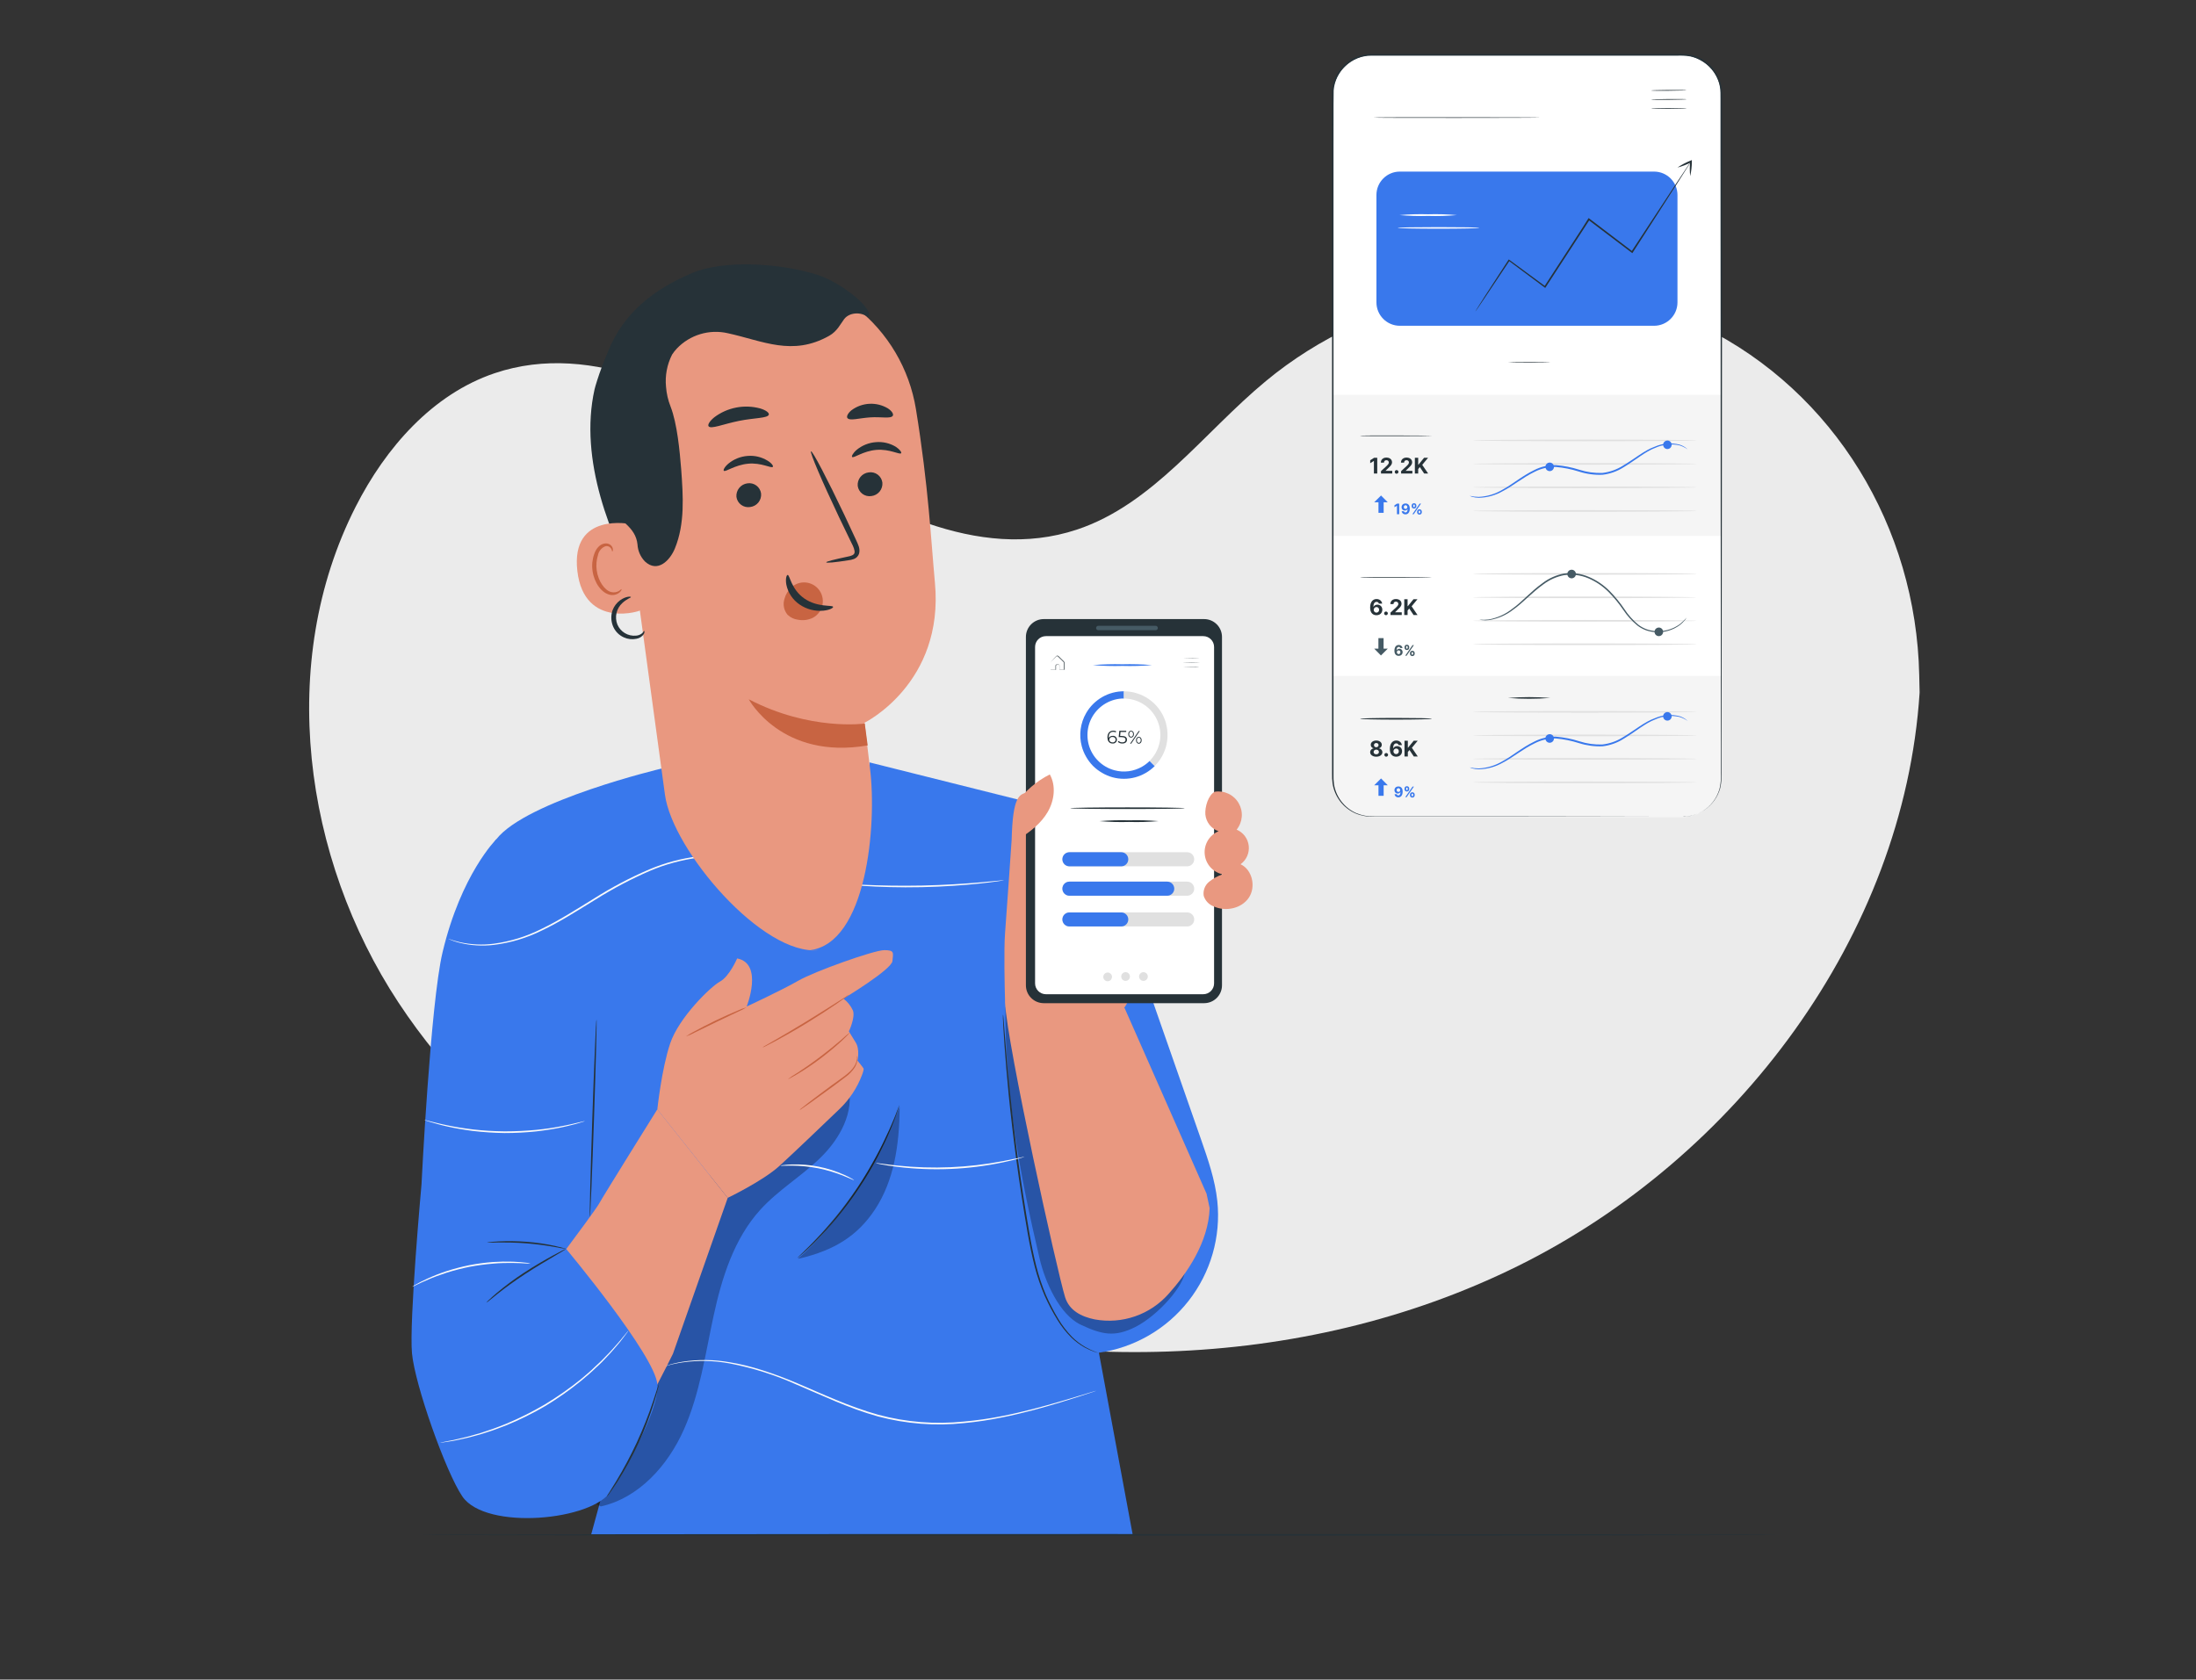 <?xml version="1.0" encoding="UTF-8"?> <svg xmlns="http://www.w3.org/2000/svg" width="366" height="280" viewBox="0 0 366 280" fill="none"><rect x="0" y="0" width="366" height="280" fill="#333333" stroke="none"/> <g clip-path="url(#clip0_1521_3152)"> <path d="M319.936 115.455L319.871 112.533C319.358 87.898 305.74 65.351 283.892 54.536C281.082 53.138 278.172 51.951 275.185 50.985C253.671 44.019 228.583 48.918 210.968 63.536C200.591 72.128 192.178 84.076 179.468 88.292C162.899 93.784 145.668 84.311 130.965 75.194C116.262 66.078 98.977 56.641 82.446 62.214C72.094 65.704 64.275 74.628 59.279 84.468C46.08 110.424 50.576 143.068 66.388 167.094C82.2 191.119 107.833 207.267 135.027 216.444C173.142 229.254 216.541 229.056 252.944 211.067C289.348 193.079 317.315 156.044 319.936 115.455Z" fill="#EBEBEB"></path> <path d="M202.885 200.215C202.511 196.673 201.33 193.268 200.155 189.899C196.289 178.862 192.432 167.822 188.584 156.781C187.567 153.871 186.523 150.908 184.668 148.452C182.812 145.996 179.982 144.066 176.898 144.088L178.653 215.322L183.06 225.517C189 224.692 194.387 221.593 198.086 216.872C201.784 212.152 203.505 206.18 202.885 200.215Z" fill="#3978EC"></path> <path d="M137.148 156.201L110.234 128.126C110.234 128.126 87.752 133.461 82.718 139.907C79.181 144.435 81.59 180.495 81.59 180.495C81.59 180.495 100.782 237.208 102.148 242.569L98.516 255.852H188.785L180.662 212.101L186.987 137.63L144.892 127.088C145.598 129.101 137.148 156.201 137.148 156.201Z" fill="#3978EC"></path> <g opacity="0.3"> <path d="M100.134 251.13C106.507 249.712 111.335 244.277 113.987 238.299C116.638 232.322 117.545 225.765 118.926 219.381C120.307 212.998 122.336 206.493 126.727 201.659C129.716 198.37 133.627 196.056 136.8 192.941C139.974 189.826 142.451 185.366 141.37 181.054L122.468 192.867C120.423 194.148 118.33 195.466 116.859 197.379C115.025 199.762 114.34 202.803 113.66 205.729C110.098 221.091 105.34 236.151 99.428 250.771" fill="black"></path> </g> <path d="M109.554 184.928C109.554 184.928 100.672 199.161 99.828 200.679C98.985 202.197 87.494 217.404 87.494 217.404C87.494 217.404 83.804 229.401 89.523 234.467C95.242 239.533 102.174 240.381 103.544 240.381C104.915 240.381 112.158 225.685 112.158 225.685L121.287 199.688L109.554 184.928Z" fill="#E99880"></path> <path d="M82.718 139.907C82.718 139.907 76.856 145.706 73.757 158.762C71.749 167.196 70.246 197.495 70.246 197.495C70.246 197.495 68.169 220.356 68.665 225.617C69.16 230.878 74.279 245.363 77.052 249.453C80.957 255.22 98.916 253.496 101.879 248.483C103.46 245.769 109.886 235.6 109.559 230.804C109.232 226.007 94.352 208.19 94.352 208.19L82.718 139.907Z" fill="#3978EC"></path> <g opacity="0.3"> <path d="M167.568 167.876C167.489 182.341 169.956 195.756 173.272 209.835C174.173 213.662 176.577 219.17 180.124 220.836C183.672 222.502 185.775 222.944 189.217 221.216C193.118 219.239 197.477 214.152 197.477 211.886C195.316 214.147 193.097 216.445 190.313 217.863C187.53 219.281 183.988 219.676 181.352 218.069C177.663 215.86 176.835 210.963 176.239 206.693C174.447 193.837 173.256 180.764 168.781 168.583" fill="black"></path> </g> <path d="M98.31 202.903C98.231 202.903 98.415 195.524 98.721 186.42C99.027 177.317 99.338 169.948 99.417 169.953C99.496 169.958 99.306 177.333 99.001 186.431C98.695 195.529 98.384 202.903 98.31 202.903Z" fill="#263238"></path> <path d="M94.346 208.19C94.185 208.329 94.008 208.45 93.819 208.549L92.343 209.429C91.094 210.167 89.365 211.184 87.51 212.392C85.654 213.599 84.052 214.8 82.913 215.702L81.579 216.782C81.418 216.927 81.242 217.052 81.052 217.157C81.182 216.991 81.329 216.839 81.49 216.703C81.785 216.419 82.222 216.023 82.776 215.554C84.229 214.333 85.755 213.201 87.346 212.165C89.207 210.947 90.952 209.956 92.227 209.26C92.865 208.913 93.387 208.638 93.751 208.454C93.939 208.344 94.138 208.256 94.346 208.19Z" fill="#263238"></path> <path d="M94.346 208.191C93.7 208.118 93.057 208.011 92.422 207.869C91.241 207.663 89.607 207.416 87.784 207.273C85.96 207.131 84.305 207.115 83.103 207.121C82.455 207.157 81.805 207.157 81.158 207.121C81.329 207.071 81.506 207.045 81.685 207.041C82.022 207.005 82.507 206.973 83.108 206.941C84.677 206.87 86.249 206.894 87.815 207.015C89.382 207.137 90.939 207.364 92.475 207.695C93.06 207.827 93.529 207.943 93.856 208.038C94.024 208.071 94.189 208.123 94.346 208.191Z" fill="#263238"></path> <path d="M109.812 230.751C109.781 231.023 109.725 231.291 109.643 231.552C109.522 232.079 109.316 232.801 109.042 233.703C108.318 236.052 107.437 238.35 106.407 240.582C105.373 242.813 104.193 244.974 102.875 247.049C102.348 247.845 101.937 248.478 101.626 248.9C101.466 249.128 101.29 249.345 101.099 249.548C101.214 249.301 101.352 249.064 101.51 248.842C101.794 248.399 102.195 247.751 102.685 246.949C103.949 244.851 105.099 242.687 106.133 240.466C107.156 238.242 108.058 235.965 108.837 233.645C109.137 232.754 109.364 232.027 109.522 231.536C109.594 231.266 109.691 231.003 109.812 230.751Z" fill="#263238"></path> <path d="M149.915 184.201C149.899 184.306 149.871 184.409 149.831 184.507L149.546 185.361C149.42 185.735 149.261 186.189 149.051 186.705C148.84 187.222 148.624 187.823 148.339 188.466C147.812 189.763 147.079 191.275 146.23 192.92C145.382 194.565 144.317 196.325 143.131 198.112C141.945 199.899 140.696 201.523 139.52 202.962C138.345 204.401 137.206 205.629 136.215 206.651C135.73 207.178 135.261 207.59 134.861 207.98C134.46 208.37 134.107 208.691 133.806 208.95L133.121 209.545C133.045 209.617 132.962 209.68 132.873 209.735C132.873 209.735 132.937 209.651 133.084 209.503L133.732 208.871C134.017 208.602 134.36 208.27 134.75 207.869C135.14 207.468 135.593 207.031 136.068 206.514C137.038 205.502 138.144 204.253 139.32 202.825C140.495 201.396 141.708 199.751 142.899 197.98C144.09 196.209 145.113 194.449 146.004 192.82C146.895 191.191 147.585 189.689 148.17 188.408C148.471 187.775 148.697 187.185 148.919 186.674C149.14 186.162 149.314 185.714 149.446 185.345L149.778 184.507C149.811 184.4 149.857 184.297 149.915 184.201Z" fill="#263238"></path> <path d="M167.178 169.141C167.195 169.192 167.204 169.246 167.204 169.3L167.247 169.758C167.282 170.183 167.329 170.774 167.389 171.529C167.515 173.063 167.689 175.288 167.916 178.034C168.443 183.521 169.265 191.091 170.552 199.398C171.216 203.552 171.811 207.521 172.702 211.042C173.119 212.711 173.665 214.345 174.336 215.928C174.942 217.298 175.632 218.629 176.403 219.913C177.038 220.973 177.794 221.956 178.653 222.844C179.311 223.503 180.052 224.074 180.857 224.541C181.365 224.832 181.894 225.085 182.438 225.301L182.87 225.464C182.922 225.479 182.972 225.5 183.018 225.527C182.966 225.52 182.915 225.508 182.865 225.49L182.422 225.353C181.86 225.161 181.315 224.921 180.794 224.636C179.968 224.177 179.208 223.609 178.532 222.95C177.652 222.067 176.879 221.083 176.229 220.019C175.439 218.733 174.734 217.396 174.12 216.018C173.434 214.427 172.873 212.784 172.444 211.105C171.532 207.563 170.936 203.594 170.272 199.44C168.976 191.122 168.164 183.542 167.71 178.05C167.479 175.303 167.331 173.074 167.241 171.534C167.204 170.781 167.173 170.185 167.152 169.763V169.3C167.157 169.246 167.166 169.193 167.178 169.141Z" fill="#263238"></path> <g opacity="0.3"> <path d="M133.453 209.751C138.83 208.444 142.857 206.182 145.883 201.544C148.908 196.905 149.915 191.117 149.941 184.497C145.656 194.833 140.047 203.626 132.989 209.835" fill="black"></path> </g> <path d="M124.039 143.323C123.993 143.328 123.947 143.328 123.902 143.323L123.506 143.244C123.164 143.17 122.652 143.076 121.993 142.986C120.125 142.746 118.233 142.746 116.364 142.986C113.593 143.346 110.885 144.084 108.315 145.179C105.175 146.54 102.144 148.14 99.248 149.965C96.138 151.868 93.202 153.755 90.329 155.11C87.806 156.364 85.088 157.179 82.291 157.519C80.402 157.745 78.488 157.629 76.64 157.176C75.965 157.017 75.307 156.787 74.679 156.491C74.725 156.494 74.769 156.505 74.811 156.522L75.191 156.654C75.354 156.717 75.56 156.781 75.807 156.849C76.09 156.937 76.377 157.011 76.667 157.071C78.505 157.479 80.402 157.565 82.27 157.324C85.039 156.957 87.726 156.126 90.219 154.867C93.07 153.512 96.017 151.625 99.106 149.723C102.012 147.887 105.06 146.285 108.22 144.931C110.813 143.833 113.547 143.102 116.343 142.759C118.228 142.541 120.133 142.575 122.009 142.859C122.519 142.936 123.024 143.04 123.522 143.17L123.907 143.276L124.039 143.323Z" fill="#FAFAFA"></path> <path d="M97.504 186.884C97.422 186.927 97.335 186.961 97.245 186.984L96.486 187.216C96.159 187.317 95.754 187.433 95.274 187.543C94.794 187.654 94.262 187.807 93.656 187.923C92.448 188.181 91.02 188.418 89.381 188.608C87.63 188.792 85.87 188.883 84.109 188.882C82.339 188.859 80.57 188.743 78.812 188.534C77.194 188.323 75.749 188.065 74.548 187.786C73.941 187.664 73.404 187.512 72.929 187.385C72.455 187.259 72.054 187.148 71.722 187.042L70.947 186.795C70.858 186.772 70.771 186.738 70.689 186.695C70.782 186.696 70.875 186.712 70.963 186.742L71.733 186.937C72.065 187.027 72.471 187.132 72.945 187.238C73.42 187.343 73.963 187.485 74.563 187.596C75.765 187.849 77.199 188.086 78.823 188.281C80.573 188.478 82.332 188.585 84.094 188.603C85.965 188.603 87.747 188.508 89.365 188.355C90.983 188.202 92.422 187.97 93.629 187.733C94.235 187.628 94.773 187.496 95.253 187.396C95.733 187.295 96.138 187.195 96.47 187.111L97.24 186.927C97.326 186.901 97.414 186.886 97.504 186.884Z" fill="#FAFAFA"></path> <path d="M88.427 210.626C88.16 210.651 87.892 210.651 87.626 210.626C87.098 210.584 86.36 210.552 85.438 210.541C84.516 210.531 83.419 210.541 82.201 210.652C80.884 210.759 79.573 210.935 78.274 211.179C76.979 211.442 75.698 211.771 74.437 212.165C73.277 212.545 72.244 212.924 71.401 213.293C70.557 213.662 69.867 213.962 69.408 214.194C69.173 214.326 68.926 214.435 68.67 214.521C68.885 214.36 69.115 214.219 69.356 214.1C69.804 213.836 70.478 213.499 71.322 213.114C72.312 212.664 73.325 212.268 74.358 211.928C75.625 211.515 76.915 211.175 78.222 210.91C79.53 210.658 80.852 210.482 82.18 210.383C83.266 210.308 84.355 210.289 85.443 210.325C86.371 210.362 87.119 210.425 87.631 210.494C87.899 210.516 88.165 210.56 88.427 210.626Z" fill="#FAFAFA"></path> <path d="M104.736 221.827C104.678 221.94 104.608 222.047 104.525 222.143L103.866 223.018C103.587 223.398 103.228 223.856 102.78 224.362C102.332 224.868 101.858 225.469 101.257 226.075L100.34 227.04C100.018 227.372 99.66 227.694 99.285 228.036C98.574 228.743 97.751 229.423 96.897 230.145C95.01 231.688 93.016 233.098 90.93 234.362C88.828 235.596 86.64 236.679 84.384 237.604C83.329 238.004 82.344 238.399 81.39 238.689C80.915 238.842 80.457 239 80.014 239.127L78.728 239.475C77.911 239.712 77.146 239.849 76.498 240.002C75.85 240.155 75.264 240.244 74.795 240.313L73.741 240.471C73.617 240.499 73.489 240.511 73.362 240.508C73.484 240.467 73.609 240.438 73.736 240.418L74.79 240.208C75.254 240.123 75.844 240.018 76.472 239.849C77.099 239.68 77.879 239.543 78.686 239.29L79.961 238.927C80.404 238.8 80.857 238.631 81.326 238.479C82.275 238.183 83.261 237.777 84.299 237.377C86.537 236.443 88.708 235.358 90.799 234.13C92.882 232.873 94.879 231.478 96.776 229.955C97.625 229.233 98.452 228.558 99.164 227.847C99.528 227.504 99.886 227.188 100.218 226.861L101.146 225.912C101.752 225.322 102.237 224.731 102.69 224.236C103.144 223.74 103.513 223.292 103.808 222.923L104.504 222.085C104.575 221.994 104.653 221.908 104.736 221.827Z" fill="#FAFAFA"></path> <path d="M182.697 231.842C182.639 231.873 182.579 231.897 182.517 231.916L181.99 232.1L179.934 232.775C178.142 233.355 175.549 234.177 172.302 235.052C170.673 235.469 168.886 235.927 166.941 236.301C164.878 236.728 162.792 237.039 160.695 237.234C155.874 237.751 150.999 237.374 146.315 236.122C141.349 234.731 136.932 232.569 132.836 230.851C129.253 229.234 125.494 228.04 121.635 227.293C119.026 226.808 116.356 226.749 113.728 227.119C113.265 227.172 112.859 227.272 112.505 227.34C112.205 227.394 111.908 227.465 111.615 227.551L111.088 227.694C111.026 227.714 110.962 227.726 110.898 227.731C110.956 227.706 111.016 227.685 111.077 227.667L111.604 227.499C111.841 227.425 112.131 227.335 112.49 227.261C112.848 227.188 113.249 227.077 113.718 227.014C116.354 226.6 119.041 226.631 121.667 227.103C124.998 227.63 128.841 228.885 132.937 230.619C137.032 232.353 141.455 234.467 146.389 235.848C151.04 237.092 155.879 237.474 160.668 236.976C162.754 236.791 164.828 236.495 166.883 236.091C168.823 235.722 170.604 235.279 172.233 234.873C175.486 234.024 178.084 233.228 179.882 232.685L181.953 232.058L182.48 231.9C182.551 231.875 182.623 231.855 182.697 231.842Z" fill="#FAFAFA"></path> <path d="M142.356 196.752C142.356 196.789 141.703 196.467 140.643 196.04C139.264 195.483 137.837 195.054 136.379 194.759C134.917 194.477 133.434 194.329 131.946 194.317C130.802 194.317 130.095 194.369 130.09 194.317C130.25 194.263 130.417 194.231 130.586 194.222C130.902 194.18 131.366 194.137 131.946 194.116C134.964 194.021 137.964 194.616 140.717 195.856C141.134 196.038 141.541 196.244 141.934 196.473C142.087 196.546 142.229 196.64 142.356 196.752Z" fill="#FAFAFA"></path> <path d="M170.762 192.836C170.685 192.873 170.603 192.903 170.52 192.925L169.824 193.131C169.213 193.305 168.322 193.526 167.189 193.763C164.294 194.375 161.353 194.746 158.396 194.87C155.44 194.995 152.478 194.877 149.541 194.517C148.418 194.375 147.511 194.227 146.905 194.106L146.188 193.958C146.103 193.947 146.02 193.924 145.94 193.89C146.026 193.876 146.113 193.876 146.199 193.89L146.921 193.985C147.548 194.074 148.455 194.19 149.583 194.306C155.449 194.922 161.375 194.67 167.168 193.558C168.28 193.347 169.176 193.157 169.803 193.031L170.515 192.872C170.595 192.847 170.678 192.834 170.762 192.836Z" fill="#FAFAFA"></path> <path d="M167.341 146.734C167.253 146.767 167.161 146.788 167.067 146.797L166.277 146.918C165.591 147.024 164.59 147.145 163.356 147.282C160.89 147.546 157.463 147.809 153.668 147.893C149.873 147.978 146.441 147.851 143.964 147.688C142.725 147.604 141.724 147.519 141.033 147.445L140.237 147.356C140.144 147.355 140.051 147.339 139.963 147.308C140.056 147.296 140.15 147.296 140.242 147.308L141.038 147.345L143.974 147.498C146.452 147.614 149.878 147.704 153.663 147.625C157.447 147.546 160.868 147.308 163.341 147.097L166.266 146.823L167.062 146.75C167.154 146.733 167.248 146.727 167.341 146.734Z" fill="#FAFAFA"></path> <path d="M106.928 99.567C104.293 94.122 101.699 88.629 100.076 82.815C98.452 77.001 97.772 70.792 99.096 64.893C99.296 64.002 101.204 57.925 102.137 57.893C102.791 57.893 101.852 63.417 102.253 63.934C106.096 68.868 107.814 75.188 108.157 81.429C108.43 87.501 108.025 93.585 106.95 99.567" fill="#263238"></path> <path d="M136.484 158.383C127.17 159.438 112.094 141.79 110.829 132.507L103.223 76.633C100.703 61.684 107.298 47.757 122.31 45.649L123.712 45.533C130.502 44.982 137.251 47.008 142.614 51.209C147.978 55.409 151.563 61.475 152.656 68.199C154.764 81.166 155.17 90.121 155.819 97.116C157.4 113.921 144.096 120.478 144.096 120.478C144.096 120.478 144.47 123.831 144.997 128.063C146.188 137.583 144.444 157.324 134.918 158.41L136.484 158.383Z" fill="#E99880"></path> <path d="M144.127 120.62C144.127 120.62 135.029 121.901 124.793 116.572C124.793 116.572 130.253 126.745 144.612 124.263L144.127 120.62Z" fill="#C86442"></path> <path d="M131.519 98.323C131.802 97.951 132.165 97.648 132.581 97.434C132.996 97.221 133.455 97.104 133.922 97.091C134.389 97.078 134.854 97.169 135.281 97.359C135.708 97.549 136.087 97.832 136.391 98.187C136.694 98.543 136.914 98.962 137.035 99.413C137.155 99.865 137.173 100.338 137.087 100.797C137.001 101.256 136.813 101.691 136.537 102.068C136.261 102.445 135.905 102.756 135.493 102.978C134.719 103.36 133.841 103.477 132.995 103.31C132.344 103.23 131.738 102.942 131.266 102.487C130.961 102.129 130.754 101.699 130.661 101.238C130.569 100.777 130.596 100.3 130.738 99.852C130.939 99.102 131.344 98.423 131.909 97.891" fill="#C86442"></path> <path d="M147.063 80.443C147.112 80.982 146.949 81.519 146.609 81.939C146.268 82.36 145.777 82.631 145.239 82.694C144.978 82.737 144.71 82.727 144.452 82.664C144.195 82.602 143.952 82.488 143.739 82.331C143.526 82.173 143.346 81.974 143.211 81.746C143.076 81.518 142.988 81.265 142.952 81.002C142.903 80.463 143.066 79.927 143.406 79.506C143.747 79.086 144.238 78.815 144.776 78.751C145.037 78.708 145.305 78.718 145.563 78.78C145.821 78.842 146.064 78.956 146.277 79.113C146.491 79.271 146.67 79.47 146.805 79.699C146.94 79.927 147.028 80.18 147.063 80.443Z" fill="#263238"></path> <path d="M150.184 75.557C149.952 75.847 148.286 74.814 146.062 74.998C143.837 75.183 142.288 76.432 142.024 76.179C141.898 76.068 142.119 75.562 142.788 74.982C143.7 74.237 144.819 73.792 145.993 73.707C147.151 73.61 148.309 73.881 149.304 74.482C150.015 74.956 150.3 75.425 150.184 75.557Z" fill="#263238"></path> <path d="M126.848 82.272C126.899 82.812 126.736 83.349 126.395 83.77C126.054 84.19 125.562 84.461 125.024 84.523C124.763 84.566 124.495 84.556 124.237 84.493C123.98 84.431 123.737 84.317 123.524 84.159C123.311 84.002 123.131 83.803 122.996 83.575C122.861 83.347 122.773 83.094 122.737 82.831C122.694 82.293 122.86 81.759 123.199 81.34C123.538 80.92 124.026 80.646 124.561 80.575C124.823 80.533 125.091 80.543 125.349 80.606C125.607 80.669 125.85 80.783 126.063 80.941C126.276 81.099 126.455 81.298 126.59 81.527C126.725 81.756 126.813 82.009 126.848 82.272Z" fill="#263238"></path> <path d="M128.799 77.829C128.561 78.119 126.896 77.086 124.671 77.302C122.447 77.518 120.902 78.736 120.639 78.483C120.507 78.372 120.728 77.861 121.403 77.286C122.311 76.538 123.429 76.09 124.603 76.005C125.761 75.906 126.921 76.18 127.913 76.785C128.641 77.228 128.93 77.697 128.799 77.829Z" fill="#263238"></path> <path d="M137.702 93.737C137.702 93.611 139.046 93.263 141.265 92.794C141.829 92.688 142.361 92.53 142.425 92.135C142.488 91.74 142.24 91.118 141.897 90.48L139.863 86.263C137.027 80.285 134.924 75.351 135.166 75.236C135.409 75.12 137.902 79.879 140.738 85.857C141.423 87.333 142.082 88.74 142.704 90.074C142.973 90.701 143.405 91.407 143.184 92.282C143.117 92.49 143.004 92.679 142.853 92.836C142.703 92.993 142.518 93.114 142.314 93.189C142.006 93.301 141.686 93.373 141.36 93.405C139.12 93.764 137.723 93.885 137.702 93.737Z" fill="#263238"></path> <path d="M131.271 95.846C131.629 95.793 131.83 98.213 134.043 99.762C136.257 101.312 138.788 100.817 138.851 101.17C138.898 101.317 138.324 101.697 137.227 101.802C135.811 101.936 134.393 101.562 133.226 100.748C132.103 99.972 131.325 98.791 131.055 97.454C130.881 96.452 131.102 95.846 131.271 95.846Z" fill="#263238"></path> <path d="M128.14 69.115C127.971 69.737 125.72 69.643 123.132 70.17C120.544 70.697 118.488 71.582 118.098 71.066C117.919 70.818 118.24 70.222 119.047 69.564C120.125 68.751 121.375 68.196 122.7 67.94C124.026 67.684 125.392 67.735 126.695 68.088C127.686 68.383 128.208 68.82 128.14 69.115Z" fill="#263238"></path> <path d="M148.797 69.316C148.444 69.843 146.868 69.453 145.018 69.579C143.168 69.706 141.639 70.196 141.239 69.695C141.059 69.453 141.265 68.926 141.908 68.393C142.778 67.744 143.821 67.368 144.906 67.313C145.99 67.259 147.066 67.528 147.996 68.088C148.692 68.552 148.961 69.058 148.797 69.316Z" fill="#263238"></path> <path d="M105.3 87.412C105.047 87.322 95.1 85.303 96.223 95.161C97.346 105.018 107.039 101.881 107.023 101.597C107.008 101.312 105.3 87.412 105.3 87.412Z" fill="#E99880"></path> <path d="M103.576 98.212C103.529 98.186 103.418 98.355 103.144 98.523C102.753 98.743 102.292 98.803 101.858 98.692C100.772 98.428 99.702 96.868 99.454 95.092C99.333 94.248 99.401 93.387 99.654 92.572C99.713 92.252 99.847 91.951 100.048 91.695C100.248 91.439 100.507 91.235 100.803 91.102C100.993 91.028 101.202 91.023 101.394 91.088C101.587 91.152 101.751 91.282 101.858 91.455C102.026 91.718 101.984 91.924 102.037 91.934C102.09 91.945 102.232 91.745 102.105 91.344C102.022 91.106 101.86 90.903 101.647 90.769C101.501 90.682 101.339 90.624 101.171 90.6C101.003 90.575 100.831 90.585 100.666 90.627C99.907 90.764 99.301 91.544 99.037 92.361C98.715 93.266 98.619 94.236 98.758 95.187C99.043 97.169 100.276 98.919 101.752 99.172C102.026 99.218 102.308 99.203 102.575 99.126C102.842 99.05 103.089 98.914 103.297 98.729C103.587 98.481 103.629 98.228 103.576 98.212Z" fill="#C86442"></path> <path d="M144.628 52.933C146.12 51.879 140.348 47.103 136.194 45.801C129.927 43.835 120.66 43.287 115.378 45.506C109.016 48.184 103.945 52.132 101.367 58.536C98.79 64.941 98.405 72.078 99.438 78.899C99.749 81.007 100.234 83.116 101.547 84.766C103.175 86.758 105.943 87.807 106.249 90.759C106.306 91.828 106.75 92.839 107.498 93.606C109.606 95.556 111.667 93.421 112.479 91.434C114.176 87.312 113.855 82.678 113.533 78.256C113.291 75.214 112.869 70.618 111.762 67.777C111.343 66.722 111.087 65.609 111.003 64.477C110.822 62.628 111.173 60.767 112.015 59.111C112.248 58.752 112.512 58.415 112.806 58.104C113.88 56.975 115.231 56.146 116.724 55.699C118.217 55.251 119.801 55.201 121.319 55.553C127.159 56.828 132.04 59.432 138.187 55.985C139.547 55.221 140.111 53.956 140.69 53.197C141.555 52.063 143.505 51.947 144.602 52.854L144.628 52.933Z" fill="#263238"></path> <path d="M107.35 105.165C107.398 105.165 107.482 105.376 107.308 105.692C107.169 105.9 106.988 106.078 106.778 106.214C106.568 106.35 106.332 106.441 106.085 106.483C105.376 106.636 104.637 106.557 103.977 106.256C103.144 105.887 102.489 105.205 102.153 104.359C101.819 103.515 101.798 102.58 102.095 101.723C102.346 101.06 102.784 100.484 103.355 100.063C104.361 99.356 105.157 99.425 105.157 99.536C105.157 99.646 104.488 99.815 103.724 100.527C103.24 100.969 102.902 101.549 102.754 102.188C102.606 102.827 102.656 103.495 102.896 104.106C103.147 104.704 103.583 105.207 104.139 105.542C104.695 105.876 105.344 106.025 105.99 105.966C106.377 105.944 106.747 105.798 107.044 105.55C107.245 105.334 107.319 105.16 107.35 105.165Z" fill="#263238"></path> <path d="M122.858 159.775C122.858 159.775 121.572 162.779 119.996 163.633C118.42 164.487 113.143 169.642 111.699 173.933C110.255 178.224 109.554 184.95 109.554 184.95L121.287 199.688C121.287 199.688 127.128 196.889 129.906 194.364C132.441 192.055 137.164 187.512 139.921 184.876C141.572 183.293 142.851 181.363 143.663 179.225C143.874 178.656 143.995 178.218 143.911 178.092C143.626 177.665 142.91 176.806 142.91 176.806C142.91 176.806 143.342 174.945 142.625 173.801C141.908 172.657 141.481 171.94 141.481 171.94C141.481 171.94 142.583 169.605 142.156 168.462C141.802 167.678 141.258 166.995 140.574 166.474C140.574 166.474 148.597 161.641 148.74 160.212C148.882 158.784 149.093 158.394 147.38 158.394C145.666 158.394 135.746 161.931 133.026 163.501C130.306 165.072 124.445 167.792 124.445 167.792C124.445 167.792 127.291 160.634 122.858 159.775Z" fill="#E99880"></path> <path d="M124.439 167.918C123.973 168.208 123.482 168.459 122.974 168.667L119.395 170.37L115.826 172.109C115.343 172.373 114.841 172.6 114.324 172.789C114.767 172.461 115.24 172.175 115.737 171.935C116.627 171.445 117.877 170.797 119.274 170.122C120.67 169.447 121.957 168.883 122.895 168.493C123.392 168.256 123.909 168.064 124.439 167.918Z" fill="#C86442"></path> <path d="M141.523 165.81C141.362 165.966 141.186 166.106 140.996 166.226C140.654 166.485 140.148 166.843 139.515 167.281C138.255 168.15 136.484 169.31 134.492 170.533C132.499 171.756 130.649 172.789 129.299 173.517C128.625 173.88 128.077 174.165 127.692 174.355C127.498 174.466 127.293 174.556 127.08 174.623C127.253 174.483 127.44 174.361 127.639 174.26L129.22 173.348C130.549 172.578 132.383 171.513 134.365 170.296C136.347 169.078 138.139 167.945 139.425 167.133L140.954 166.158C141.13 166.021 141.321 165.904 141.523 165.81Z" fill="#C86442"></path> <path d="M141.655 172.115C141.655 172.115 141.55 172.267 141.323 172.505C141.096 172.742 140.754 173.074 140.327 173.48C139.462 174.281 138.218 175.346 136.795 176.426C135.572 177.349 134.302 178.208 132.989 178.999C132.462 179.304 132.067 179.526 131.777 179.689C131.632 179.78 131.476 179.853 131.313 179.905C131.817 179.521 132.346 179.169 132.894 178.851C133.875 178.208 135.214 177.296 136.642 176.215C138.071 175.135 139.315 174.107 140.205 173.343C140.666 172.908 141.15 172.498 141.655 172.115Z" fill="#C86442"></path> <path d="M142.836 176.01C142.906 176.176 142.932 176.358 142.91 176.537C142.879 177.038 142.723 177.524 142.456 177.95C142.052 178.565 141.537 179.101 140.938 179.531C140.285 180.026 139.568 180.554 138.83 181.112C137.312 182.224 135.931 183.221 134.924 183.938C134.397 184.291 134.007 184.575 133.722 184.765C133.578 184.876 133.423 184.97 133.258 185.045C133.374 184.905 133.509 184.783 133.659 184.681C133.922 184.465 134.318 184.154 134.808 183.779C135.788 183.031 137.148 182.003 138.666 180.891C140.184 179.779 141.666 178.872 142.314 177.834C142.591 177.442 142.772 176.99 142.841 176.516C142.846 176.205 142.815 176.01 142.836 176.01Z" fill="#C86442"></path> <path d="M201.093 198.997L187.441 168.061H187.356L200.582 145.922L196.449 141.526L174.79 137.604C174.79 137.604 173.361 131.985 171.595 132.101C169.829 132.217 168.796 132.749 168.607 140.008C168.607 140.008 167.758 152.4 167.505 155.61C167.299 158.288 167.447 164.835 167.505 166.68C167.505 166.801 167.505 166.933 167.505 167.086V167.175C167.921 174.523 176.165 211.88 177.52 216.261C178.211 218.464 180.219 219.497 182.454 219.95C184.697 220.363 187.008 220.188 189.164 219.444C191.32 218.699 193.246 217.41 194.757 215.702C197.798 212.318 201.409 207.126 201.609 201.401L201.093 198.997ZM168.596 140.424C168.596 140.545 168.596 140.64 168.596 140.719C168.591 140.651 168.596 140.524 168.596 140.424Z" fill="#E99880"></path> <path d="M200.687 103.204H173.962C172.317 103.204 170.984 104.538 170.984 106.183V164.255C170.984 165.9 172.317 167.233 173.962 167.233H200.687C202.332 167.233 203.665 165.9 203.665 164.255V106.183C203.665 104.538 202.332 103.204 200.687 103.204Z" fill="#263238"></path> <path d="M200.539 106.046H174.321C173.322 106.046 172.513 106.855 172.513 107.854V163.934C172.513 164.932 173.322 165.742 174.321 165.742H200.539C201.538 165.742 202.347 164.932 202.347 163.934V107.854C202.347 106.855 201.538 106.046 200.539 106.046Z" fill="white"></path> <path d="M190.361 127.8C189.669 128.201 188.905 128.461 188.113 128.565C187.32 128.669 186.515 128.615 185.743 128.406C185.23 128.269 184.738 128.065 184.278 127.8C183.818 127.534 183.396 127.208 183.023 126.83C182.644 126.456 182.317 126.032 182.053 125.57C181.787 125.112 181.583 124.621 181.447 124.11C181.311 123.593 181.242 123.062 181.242 122.528C181.241 121.995 181.311 121.463 181.447 120.947C181.724 119.915 182.269 118.974 183.029 118.222C183.403 117.847 183.825 117.523 184.283 117.257C184.744 116.992 185.236 116.787 185.748 116.646C186.264 116.507 186.796 116.438 187.33 116.44V115.238C186.05 115.238 184.792 115.575 183.682 116.213C183.132 116.535 182.626 116.924 182.175 117.373C181.726 117.823 181.338 118.33 181.02 118.881C180.055 120.553 179.794 122.54 180.293 124.405C180.455 125.02 180.7 125.611 181.02 126.16C181.337 126.715 181.723 127.227 182.169 127.684C182.62 128.131 183.126 128.517 183.677 128.833C184.227 129.162 184.819 129.414 185.437 129.581C186.672 129.912 187.972 129.912 189.206 129.581C190.432 129.247 191.55 128.603 192.453 127.71L191.605 126.856C191.232 127.222 190.814 127.539 190.361 127.8Z" fill="#3978EC"></path> <path d="M194.356 120.646C194.189 120.033 193.944 119.443 193.629 118.891C192.989 117.781 192.066 116.859 190.956 116.22C189.845 115.58 188.585 115.245 187.303 115.249V116.451C187.837 116.448 188.369 116.517 188.885 116.656C189.397 116.796 189.89 117.002 190.35 117.268C191.275 117.799 192.043 118.567 192.575 119.492C193.113 120.414 193.396 121.463 193.396 122.531C193.396 123.599 193.113 124.647 192.575 125.57C192.311 126.031 191.986 126.455 191.61 126.83L192.459 127.684C193.363 126.778 194.014 125.651 194.346 124.415C194.669 123.18 194.669 121.882 194.346 120.646H194.356Z" fill="#E0E0E0"></path> <path d="M186.154 123.303C186.153 123.394 186.133 123.483 186.096 123.566C186.059 123.648 186.005 123.722 185.937 123.783C185.87 123.843 185.791 123.889 185.705 123.917C185.619 123.945 185.528 123.955 185.437 123.947C184.879 123.947 184.573 123.562 184.573 122.892C184.573 122.223 184.963 121.806 185.538 121.806C185.71 121.798 185.882 121.839 186.033 121.922L185.949 122.096C185.825 122.023 185.682 121.988 185.538 121.996C185.084 121.996 184.794 122.286 184.794 122.855C184.794 122.903 184.794 122.966 184.794 123.029C184.854 122.914 184.946 122.818 185.059 122.754C185.173 122.691 185.302 122.662 185.432 122.671C185.522 122.658 185.614 122.665 185.702 122.691C185.789 122.717 185.87 122.761 185.939 122.821C186.007 122.881 186.062 122.956 186.099 123.039C186.136 123.122 186.155 123.212 186.154 123.303ZM185.938 123.303C185.938 123.029 185.738 122.85 185.411 122.85C185.346 122.844 185.281 122.852 185.219 122.872C185.157 122.892 185.099 122.924 185.05 122.967C185.001 123.01 184.961 123.062 184.932 123.121C184.904 123.18 184.887 123.244 184.884 123.309C184.884 123.541 185.074 123.762 185.437 123.762C185.501 123.768 185.564 123.761 185.625 123.74C185.685 123.72 185.74 123.688 185.787 123.645C185.834 123.603 185.872 123.551 185.898 123.493C185.924 123.435 185.938 123.372 185.938 123.309V123.303Z" fill="#263238"></path> <path d="M187.831 123.314C187.831 123.667 187.578 123.946 187.066 123.946C186.789 123.959 186.519 123.863 186.312 123.678L186.418 123.509C186.593 123.672 186.827 123.759 187.066 123.751C187.419 123.751 187.593 123.577 187.593 123.319C187.593 123.061 187.425 122.882 186.892 122.882H186.444L186.555 121.827H187.704V122.017H186.755L186.687 122.687H186.956C187.588 122.692 187.831 122.94 187.831 123.314Z" fill="#263238"></path> <path d="M188.041 122.386C188.041 122.043 188.236 121.817 188.516 121.817C188.795 121.817 188.99 122.038 188.99 122.386C188.99 122.734 188.795 122.955 188.516 122.955C188.236 122.955 188.041 122.729 188.041 122.386ZM188.843 122.386C188.843 122.112 188.711 121.948 188.516 121.948C188.321 121.948 188.194 122.117 188.194 122.386C188.194 122.655 188.321 122.818 188.516 122.818C188.711 122.818 188.843 122.66 188.843 122.386ZM189.791 121.859H189.965L188.532 123.967H188.352L189.791 121.859ZM189.333 123.403C189.333 123.061 189.523 122.834 189.802 122.834C190.081 122.834 190.276 123.061 190.276 123.403C190.276 123.746 190.087 123.973 189.802 123.973C189.517 123.973 189.333 123.72 189.333 123.377V123.403ZM190.129 123.403C190.129 123.134 190.002 122.966 189.802 122.966C189.602 122.966 189.48 123.129 189.48 123.403C189.48 123.677 189.607 123.836 189.802 123.836C189.997 123.836 190.129 123.646 190.129 123.377V123.403Z" fill="#263238"></path> <path d="M185.332 162.853C185.332 162.997 185.289 163.137 185.209 163.257C185.129 163.377 185.016 163.47 184.883 163.525C184.75 163.58 184.604 163.594 184.463 163.566C184.322 163.538 184.192 163.469 184.09 163.367C183.988 163.266 183.919 163.136 183.891 162.995C183.863 162.854 183.877 162.707 183.933 162.575C183.988 162.442 184.081 162.328 184.2 162.248C184.32 162.168 184.461 162.126 184.605 162.126C184.7 162.125 184.795 162.143 184.884 162.179C184.972 162.216 185.053 162.269 185.12 162.337C185.188 162.405 185.242 162.485 185.278 162.574C185.314 162.662 185.333 162.757 185.332 162.853Z" fill="#E0E0E0"></path> <path d="M188.321 162.853C188.305 163.035 188.222 163.204 188.088 163.327C187.954 163.45 187.778 163.519 187.596 163.519C187.414 163.519 187.238 163.45 187.104 163.327C186.97 163.204 186.887 163.035 186.871 162.853C186.863 162.753 186.875 162.652 186.908 162.556C186.94 162.461 186.992 162.373 187.06 162.299C187.128 162.225 187.211 162.166 187.303 162.125C187.396 162.085 187.495 162.064 187.596 162.064C187.697 162.064 187.796 162.085 187.889 162.125C187.981 162.166 188.064 162.225 188.132 162.299C188.2 162.373 188.252 162.461 188.284 162.556C188.317 162.652 188.329 162.753 188.321 162.853Z" fill="#E0E0E0"></path> <path d="M191.299 162.853C191.284 163.035 191.2 163.204 191.066 163.327C190.932 163.45 190.756 163.519 190.574 163.519C190.392 163.519 190.216 163.45 190.082 163.327C189.948 163.204 189.865 163.035 189.849 162.853C189.841 162.753 189.853 162.652 189.886 162.556C189.918 162.461 189.97 162.373 190.038 162.299C190.107 162.225 190.189 162.166 190.282 162.125C190.374 162.085 190.473 162.064 190.574 162.064C190.675 162.064 190.775 162.085 190.867 162.125C190.959 162.166 191.042 162.225 191.11 162.299C191.178 162.373 191.23 162.461 191.263 162.556C191.295 162.652 191.308 162.753 191.299 162.853Z" fill="#E0E0E0"></path> <path d="M197.862 144.42H178.237C177.925 144.42 177.626 144.296 177.406 144.076C177.185 143.855 177.062 143.556 177.062 143.244C177.062 142.933 177.185 142.634 177.406 142.413C177.626 142.193 177.925 142.069 178.237 142.069H197.862C198.173 142.069 198.472 142.193 198.693 142.413C198.913 142.634 199.037 142.933 199.037 143.244C199.037 143.556 198.913 143.855 198.693 144.076C198.472 144.296 198.173 144.42 197.862 144.42Z" fill="#E0E0E0"></path> <path d="M186.877 144.42H178.237C177.925 144.42 177.626 144.296 177.406 144.076C177.185 143.855 177.062 143.556 177.062 143.244C177.062 142.933 177.185 142.634 177.406 142.413C177.626 142.193 177.925 142.069 178.237 142.069H186.877C187.031 142.069 187.183 142.099 187.326 142.158C187.468 142.218 187.597 142.304 187.706 142.413C187.815 142.523 187.901 142.652 187.959 142.795C188.018 142.937 188.047 143.09 188.047 143.244C188.047 143.398 188.018 143.551 187.959 143.694C187.901 143.836 187.815 143.966 187.706 144.075C187.597 144.184 187.468 144.271 187.326 144.33C187.183 144.389 187.031 144.42 186.877 144.42Z" fill="#3978EC"></path> <path d="M197.862 154.446H178.237C178.083 154.446 177.93 154.416 177.788 154.358C177.645 154.299 177.515 154.213 177.406 154.105C177.297 153.996 177.21 153.867 177.151 153.724C177.092 153.582 177.062 153.429 177.062 153.275C177.062 152.964 177.185 152.665 177.406 152.444C177.626 152.224 177.925 152.1 178.237 152.1H197.862C198.018 152.1 198.173 152.131 198.318 152.192C198.462 152.253 198.593 152.341 198.702 152.453C198.812 152.565 198.898 152.698 198.955 152.844C199.013 152.989 199.041 153.145 199.037 153.302C199.03 153.608 198.903 153.9 198.683 154.114C198.463 154.328 198.168 154.447 197.862 154.446Z" fill="#E0E0E0"></path> <path d="M186.877 154.445H178.237C178.083 154.446 177.93 154.416 177.788 154.358C177.645 154.299 177.515 154.213 177.406 154.105C177.297 153.996 177.21 153.867 177.151 153.724C177.092 153.582 177.062 153.429 177.062 153.275C177.062 153.121 177.092 152.968 177.151 152.826C177.21 152.684 177.297 152.555 177.406 152.446C177.515 152.337 177.645 152.251 177.788 152.193C177.93 152.134 178.083 152.104 178.237 152.105H186.877C187.03 152.104 187.183 152.134 187.325 152.193C187.467 152.251 187.597 152.337 187.706 152.446C187.814 152.555 187.901 152.684 187.959 152.827C188.018 152.969 188.047 153.121 188.047 153.275C188.047 153.429 188.016 153.581 187.958 153.723C187.899 153.865 187.813 153.994 187.704 154.103C187.595 154.211 187.466 154.298 187.324 154.356C187.182 154.415 187.03 154.445 186.877 154.445Z" fill="#3978EC"></path> <path d="M197.862 149.322H178.237C178.083 149.322 177.93 149.291 177.787 149.232C177.645 149.173 177.515 149.087 177.406 148.978C177.297 148.868 177.21 148.739 177.151 148.596C177.092 148.454 177.062 148.301 177.062 148.146C177.062 147.835 177.185 147.536 177.406 147.315C177.626 147.095 177.925 146.971 178.237 146.971H197.862C198.173 146.971 198.472 147.095 198.693 147.315C198.913 147.536 199.037 147.835 199.037 148.146C199.037 148.301 199.007 148.454 198.948 148.596C198.889 148.739 198.802 148.868 198.693 148.978C198.584 149.087 198.454 149.173 198.311 149.232C198.169 149.291 198.016 149.322 197.862 149.322Z" fill="#E0E0E0"></path> <path d="M194.536 149.322H178.237C178.083 149.322 177.93 149.291 177.787 149.232C177.645 149.173 177.515 149.087 177.406 148.978C177.297 148.868 177.21 148.739 177.151 148.596C177.092 148.454 177.062 148.301 177.062 148.146C177.062 147.835 177.185 147.536 177.406 147.315C177.626 147.095 177.925 146.971 178.237 146.971H194.536C194.847 146.971 195.146 147.095 195.367 147.315C195.587 147.536 195.711 147.835 195.711 148.146C195.711 148.301 195.681 148.454 195.622 148.596C195.562 148.739 195.476 148.868 195.367 148.978C195.258 149.087 195.128 149.173 194.985 149.232C194.843 149.291 194.69 149.322 194.536 149.322Z" fill="#3978EC"></path> <path d="M197.456 134.731C197.456 134.805 193.186 134.868 187.915 134.868C182.644 134.868 178.374 134.805 178.374 134.731C178.374 134.657 182.644 134.594 187.915 134.594C193.186 134.594 197.456 134.657 197.456 134.731Z" fill="#263238"></path> <path d="M193.091 136.887C191.456 137.026 189.814 137.072 188.173 137.024C186.531 137.072 184.887 137.026 183.25 136.887C184.887 136.751 186.531 136.706 188.173 136.75C189.814 136.706 191.456 136.751 193.091 136.887Z" fill="#263238"></path> <path d="M199.933 109.762C199.933 109.762 199.301 109.799 198.526 109.804C197.751 109.809 197.124 109.804 197.124 109.804C197.124 109.804 197.751 109.772 198.526 109.767C199.301 109.762 199.933 109.746 199.933 109.762Z" fill="#263238"></path> <path d="M199.938 110.479C199.938 110.479 199.311 110.515 198.536 110.521C197.761 110.526 197.129 110.521 197.129 110.521C197.129 110.521 197.756 110.484 198.531 110.479C199.306 110.473 199.938 110.463 199.938 110.479Z" fill="#263238"></path> <path d="M199.944 111.195C199.477 111.233 199.009 111.247 198.542 111.238C197.767 111.238 197.14 111.238 197.134 111.238C197.129 111.238 197.767 111.201 198.542 111.195C199.317 111.19 199.944 111.18 199.944 111.195Z" fill="#263238"></path> <path d="M175.08 111.628H175.317H175.918C175.918 111.496 175.918 111.353 175.918 111.195C175.912 111.113 175.912 111.03 175.918 110.948C175.926 110.899 175.95 110.854 175.986 110.821C176.022 110.787 176.069 110.767 176.118 110.763C176.213 110.758 176.308 110.758 176.403 110.763C176.458 110.772 176.509 110.8 176.545 110.842C176.582 110.885 176.602 110.939 176.603 110.995C176.603 111.201 176.603 111.411 176.603 111.628H176.577H177.33L177.304 111.654C177.304 111.353 177.304 111.037 177.304 110.716V110.473C177.304 110.399 177.257 110.352 177.193 110.294L176.867 109.967L176.545 109.656L176.392 109.503C176.339 109.451 176.297 109.398 176.234 109.387C176.204 109.379 176.174 109.378 176.143 109.383C176.113 109.389 176.085 109.401 176.06 109.419L175.923 109.556L175.649 109.83C175.48 110.009 175.301 110.167 175.174 110.32C175.133 110.409 175.121 110.509 175.138 110.605C175.138 110.7 175.138 110.789 175.138 110.868V111.301C175.138 111.411 175.138 111.501 175.138 111.575V111.675C175.138 111.675 175.138 111.643 175.138 111.58C175.138 111.517 175.138 111.422 175.138 111.311C175.138 111.201 175.138 111.042 175.138 110.879C175.138 110.795 175.138 110.705 175.138 110.61V110.457C175.139 110.402 175.153 110.348 175.18 110.299C175.317 110.131 175.485 109.978 175.659 109.772L175.928 109.493C175.973 109.443 176.021 109.395 176.071 109.35C176.102 109.327 176.138 109.311 176.176 109.304C176.215 109.297 176.254 109.298 176.292 109.308C176.362 109.333 176.424 109.377 176.471 109.435L176.629 109.588C176.735 109.693 176.84 109.793 176.946 109.904L177.278 110.225C177.308 110.255 177.337 110.286 177.362 110.32C177.389 110.357 177.404 110.401 177.404 110.447V110.689C177.404 111.011 177.404 111.322 177.404 111.628V111.659H176.587V110.995C176.587 110.951 176.571 110.909 176.544 110.876C176.516 110.842 176.477 110.819 176.434 110.811H176.16C176.121 110.815 176.084 110.832 176.055 110.858C176.026 110.885 176.005 110.92 175.997 110.958C175.997 111.037 175.997 111.122 175.997 111.201V111.659H175.164L175.08 111.628Z" fill="#263238"></path> <path d="M192.005 110.874C190.365 111.013 188.717 111.059 187.072 111.011C185.426 111.059 183.778 111.013 182.138 110.874C183.779 110.738 185.426 110.692 187.072 110.737C188.717 110.692 190.364 110.738 192.005 110.874Z" fill="#3978EC"></path> <path d="M192.606 105.06H183.055C183.006 105.06 182.957 105.051 182.912 105.033C182.867 105.015 182.825 104.988 182.791 104.954C182.756 104.919 182.728 104.878 182.709 104.833C182.69 104.788 182.681 104.74 182.681 104.691C182.681 104.642 182.69 104.593 182.709 104.548C182.728 104.503 182.756 104.462 182.791 104.428C182.825 104.394 182.867 104.367 182.912 104.348C182.957 104.33 183.006 104.321 183.055 104.322H192.606C192.704 104.322 192.798 104.361 192.867 104.43C192.936 104.499 192.975 104.593 192.975 104.691C192.975 104.789 192.936 104.883 192.867 104.952C192.798 105.021 192.704 105.06 192.606 105.06Z" fill="#455A64"></path> <path d="M202.495 131.98C203.273 131.866 204.068 131.989 204.775 132.334C205.482 132.678 206.068 133.228 206.458 133.911C206.848 134.594 207.023 135.378 206.96 136.162C206.897 136.946 206.6 137.693 206.106 138.305C206.651 138.534 207.125 138.904 207.479 139.377C207.834 139.85 208.056 140.41 208.122 140.997C208.189 141.584 208.098 142.179 207.858 142.719C207.619 143.26 207.239 143.727 206.759 144.072C208.741 144.994 209.358 147.867 208.125 149.67C206.891 151.473 204.256 152.015 202.274 151.098C201.884 150.95 201.532 150.716 201.246 150.413C200.959 150.11 200.745 149.746 200.619 149.348C200.549 148.917 200.593 148.474 200.747 148.065C200.9 147.655 201.158 147.293 201.494 147.013C202.173 146.461 202.943 146.033 203.771 145.748C202.982 145.583 202.266 145.169 201.729 144.568C201.192 143.967 200.862 143.21 200.786 142.407C200.711 141.605 200.895 140.799 201.31 140.108C201.726 139.417 202.352 138.878 203.096 138.569C202.5 138.365 201.974 137.993 201.584 137.499C201.193 137.004 200.953 136.408 200.893 135.78C200.798 134.526 201.367 132.544 202.474 131.98" fill="#E99880"></path> <path d="M174.969 129.102C172.751 130.212 170.847 131.859 169.429 133.893L169.872 139.802C171.732 138.648 173.514 137.251 174.616 135.364C175.717 133.477 176.039 131.01 174.969 129.102Z" fill="#E99880"></path> <path d="M296.612 255.863C296.612 255.942 245.84 256 183.229 256C120.618 256 69.835 255.942 69.835 255.863C69.835 255.784 120.591 255.726 183.229 255.726C245.866 255.726 296.612 255.789 296.612 255.863Z" fill="#263238"></path> <path d="M280.11 9.148H228.885C225.148 9.148 222.118 12.178 222.118 15.916V129.391C222.118 133.129 225.148 136.158 228.885 136.158H280.11C283.848 136.158 286.878 133.129 286.878 129.391V15.916C286.878 12.178 283.848 9.148 280.11 9.148Z" fill="white"></path> <path d="M286.878 65.801H222.219V89.356H286.878V65.801Z" fill="#F5F5F5"></path> <path d="M275.677 28.605H233.308C231.153 28.605 229.406 30.352 229.406 32.507V50.406C229.406 52.561 231.153 54.308 233.308 54.308H275.677C277.832 54.308 279.579 52.561 279.579 50.406V32.507C279.579 30.352 277.832 28.605 275.677 28.605Z" fill="#3978EC"></path> <path d="M242.808 35.856C241.217 35.996 239.62 36.043 238.024 35.994C236.427 36.042 234.83 35.996 233.239 35.856C234.83 35.719 236.427 35.673 238.024 35.718C239.62 35.672 241.217 35.719 242.808 35.856V35.856Z" fill="white"></path> <path d="M246.551 37.988C246.551 38.062 243.504 38.126 239.751 38.126C235.998 38.126 232.952 38.062 232.952 37.988C232.952 37.913 235.982 37.865 239.751 37.865C243.52 37.865 246.551 37.908 246.551 37.988Z" fill="white"></path> <path d="M281.849 26.898C281.8 27.002 281.743 27.102 281.679 27.196L281.147 28.031L279.159 31.162C277.447 33.852 274.996 37.637 272.131 42.086L272.057 42.198L271.945 42.118L264.737 36.659L264.939 36.621L263.843 38.317L257.613 47.886L257.539 47.998L257.432 47.918L251.447 43.463H251.595L247.46 49.651L246.317 51.336L246.014 51.767C245.939 51.868 245.902 51.916 245.897 51.91C245.923 51.855 245.954 51.802 245.987 51.751L246.263 51.299L247.359 49.561L251.399 43.341L251.462 43.251L251.548 43.314L257.56 47.737L257.379 47.769L263.625 38.163L264.689 36.473L264.768 36.35L264.891 36.441L272.078 41.911L271.897 41.943L279.042 31.077L281.094 27.988L281.625 27.17C281.693 27.073 281.767 26.983 281.849 26.898V26.898Z" fill="#263238"></path> <path d="M256.747 19.599C256.747 19.631 250.506 19.653 242.808 19.653C235.11 19.653 228.869 19.653 228.869 19.599C228.869 19.546 235.11 19.546 242.808 19.546C250.506 19.546 256.747 19.568 256.747 19.599Z" fill="#263238"></path> <path d="M258.384 60.421C258.384 60.421 256.789 60.474 254.854 60.474C252.919 60.474 251.324 60.448 251.324 60.421C251.324 60.395 252.919 60.363 254.854 60.363C256.789 60.363 258.384 60.389 258.384 60.421Z" fill="#263238"></path> <path d="M238.64 72.648C238.64 72.68 235.982 72.707 232.66 72.707C229.337 72.707 226.685 72.707 226.685 72.648C226.685 72.59 229.343 72.595 232.66 72.595C235.977 72.595 238.64 72.621 238.64 72.648Z" fill="#263238"></path> <path d="M229.54 76.314V78.942H228.985V76.841H228.969L228.367 77.219V76.726L229.018 76.314H229.54Z" fill="#263238"></path> <path d="M230.165 78.942V78.542L231.101 77.676C231.181 77.599 231.247 77.529 231.301 77.468C231.356 77.406 231.397 77.346 231.426 77.287C231.454 77.227 231.468 77.162 231.468 77.093C231.468 77.016 231.451 76.95 231.415 76.894C231.38 76.838 231.332 76.794 231.272 76.764C231.211 76.734 231.142 76.718 231.065 76.718C230.985 76.718 230.914 76.734 230.854 76.767C230.795 76.799 230.748 76.846 230.716 76.907C230.683 76.968 230.667 77.04 230.667 77.124H230.14C230.14 76.952 230.178 76.802 230.256 76.676C230.334 76.549 230.443 76.451 230.584 76.382C230.724 76.312 230.886 76.278 231.069 76.278C231.257 76.278 231.421 76.311 231.56 76.378C231.701 76.444 231.81 76.535 231.888 76.653C231.966 76.77 232.005 76.904 232.005 77.056C232.005 77.155 231.985 77.253 231.946 77.35C231.907 77.446 231.838 77.554 231.739 77.672C231.64 77.789 231.5 77.93 231.319 78.094L230.935 78.47V78.488H232.039V78.942H230.165Z" fill="#263238"></path> <path d="M232.767 78.976C232.682 78.976 232.609 78.946 232.548 78.886C232.489 78.825 232.459 78.753 232.459 78.668C232.459 78.584 232.489 78.512 232.548 78.452C232.609 78.392 232.682 78.362 232.767 78.362C232.849 78.362 232.921 78.392 232.982 78.452C233.044 78.512 233.075 78.584 233.075 78.668C233.075 78.724 233.06 78.776 233.031 78.823C233.003 78.869 232.966 78.907 232.919 78.935C232.873 78.962 232.822 78.976 232.767 78.976Z" fill="#263238"></path> <path d="M233.519 78.942V78.542L234.454 77.676C234.534 77.599 234.601 77.529 234.655 77.468C234.709 77.406 234.751 77.346 234.779 77.287C234.807 77.227 234.821 77.162 234.821 77.093C234.821 77.016 234.804 76.95 234.769 76.894C234.734 76.838 234.686 76.794 234.625 76.764C234.564 76.734 234.495 76.718 234.418 76.718C234.338 76.718 234.268 76.734 234.208 76.767C234.148 76.799 234.102 76.846 234.069 76.907C234.037 76.968 234.02 77.04 234.02 77.124H233.493C233.493 76.952 233.532 76.802 233.61 76.676C233.688 76.549 233.797 76.451 233.937 76.382C234.077 76.312 234.239 76.278 234.422 76.278C234.61 76.278 234.774 76.311 234.914 76.378C235.054 76.444 235.163 76.535 235.241 76.653C235.319 76.77 235.358 76.904 235.358 77.056C235.358 77.155 235.338 77.253 235.299 77.35C235.26 77.446 235.191 77.554 235.092 77.672C234.993 77.789 234.853 77.93 234.672 78.094L234.289 78.47V78.488H235.393V78.942H233.519Z" fill="#263238"></path> <path d="M235.811 78.942V76.314H236.366V77.473H236.401L237.347 76.314H238.013L237.038 77.491L238.025 78.942H237.36L236.64 77.862L236.366 78.195V78.942H235.811Z" fill="#263238"></path> <path d="M233.199 83.956V85.721H232.826V84.31H232.815L232.411 84.563V84.232L232.848 83.956H233.199Z" fill="#3978EC"></path> <path d="M234.258 83.931C234.348 83.931 234.436 83.947 234.52 83.977C234.604 84.007 234.68 84.056 234.746 84.123C234.812 84.189 234.865 84.278 234.903 84.388C234.943 84.498 234.962 84.633 234.963 84.793C234.963 84.943 234.946 85.077 234.912 85.195C234.879 85.312 234.831 85.412 234.768 85.494C234.705 85.576 234.63 85.639 234.541 85.682C234.453 85.724 234.354 85.746 234.245 85.746C234.127 85.746 234.023 85.723 233.933 85.677C233.842 85.631 233.77 85.569 233.714 85.49C233.66 85.411 233.627 85.322 233.615 85.223H233.983C233.998 85.287 234.028 85.337 234.074 85.373C234.12 85.408 234.177 85.426 234.245 85.426C234.36 85.426 234.447 85.376 234.507 85.276C234.567 85.175 234.597 85.037 234.597 84.863H234.585C234.559 84.914 234.523 84.959 234.478 84.996C234.434 85.033 234.382 85.061 234.324 85.082C234.267 85.102 234.205 85.112 234.14 85.112C234.036 85.112 233.943 85.087 233.862 85.038C233.78 84.99 233.716 84.922 233.669 84.837C233.622 84.751 233.598 84.653 233.598 84.543C233.597 84.425 233.625 84.32 233.68 84.227C233.735 84.135 233.812 84.062 233.911 84.01C234.01 83.957 234.126 83.931 234.258 83.931ZM234.26 84.225C234.202 84.225 234.15 84.238 234.105 84.266C234.06 84.293 234.025 84.331 233.998 84.377C233.972 84.424 233.96 84.476 233.96 84.533C233.96 84.591 233.973 84.644 233.998 84.69C234.024 84.736 234.059 84.773 234.103 84.8C234.148 84.828 234.199 84.841 234.257 84.841C234.3 84.841 234.34 84.833 234.377 84.817C234.413 84.801 234.445 84.779 234.472 84.751C234.5 84.722 234.521 84.689 234.537 84.651C234.553 84.614 234.56 84.574 234.56 84.532C234.56 84.477 234.546 84.425 234.521 84.379C234.495 84.332 234.459 84.295 234.414 84.267C234.368 84.239 234.317 84.225 234.26 84.225Z" fill="#3978EC"></path> <path d="M236.188 85.39V85.297C236.188 85.226 236.203 85.162 236.233 85.102C236.263 85.043 236.307 84.995 236.365 84.959C236.423 84.923 236.494 84.905 236.577 84.905C236.662 84.905 236.733 84.923 236.79 84.958C236.848 84.994 236.892 85.042 236.921 85.101C236.951 85.161 236.966 85.226 236.966 85.297V85.39C236.966 85.461 236.951 85.526 236.921 85.586C236.891 85.645 236.847 85.693 236.789 85.728C236.731 85.764 236.66 85.783 236.577 85.783C236.493 85.783 236.422 85.764 236.364 85.728C236.307 85.693 236.263 85.645 236.233 85.586C236.203 85.526 236.188 85.461 236.188 85.39ZM236.439 85.297V85.39C236.439 85.431 236.449 85.47 236.468 85.506C236.489 85.542 236.525 85.56 236.577 85.56C236.629 85.56 236.665 85.542 236.684 85.507C236.704 85.471 236.713 85.432 236.713 85.39V85.297C236.713 85.255 236.704 85.216 236.686 85.18C236.667 85.144 236.631 85.126 236.577 85.126C236.525 85.126 236.489 85.144 236.469 85.18C236.449 85.216 236.439 85.255 236.439 85.297ZM235.282 84.38V84.287C235.282 84.215 235.297 84.15 235.328 84.091C235.358 84.031 235.402 83.983 235.46 83.948C235.518 83.912 235.588 83.894 235.67 83.894C235.755 83.894 235.826 83.912 235.884 83.948C235.941 83.983 235.985 84.031 236.015 84.091C236.045 84.15 236.06 84.215 236.06 84.287V84.38C236.06 84.451 236.044 84.516 236.014 84.576C235.984 84.635 235.94 84.682 235.882 84.718C235.825 84.753 235.754 84.77 235.67 84.77C235.586 84.77 235.515 84.752 235.457 84.717C235.4 84.681 235.356 84.633 235.326 84.575C235.297 84.515 235.282 84.45 235.282 84.38ZM235.535 84.287V84.38C235.535 84.422 235.544 84.46 235.564 84.496C235.584 84.532 235.619 84.55 235.67 84.55C235.723 84.55 235.759 84.532 235.778 84.496C235.797 84.46 235.807 84.422 235.807 84.38V84.287C235.807 84.245 235.798 84.206 235.779 84.169C235.761 84.133 235.725 84.115 235.67 84.115C235.619 84.115 235.583 84.133 235.564 84.17C235.544 84.207 235.535 84.246 235.535 84.287ZM235.396 85.721L236.61 83.956H236.836L235.622 85.721H235.396Z" fill="#3978EC"></path> <path d="M229.034 83.732L230.172 82.6L231.294 83.732H229.034Z" fill="#3978EC"></path> <path d="M230.608 83.482H229.747V85.491H230.608V83.482Z" fill="#3978EC"></path> <path d="M258.384 92.769C256.034 92.953 253.674 92.953 251.324 92.769C253.674 92.585 256.034 92.585 258.384 92.769Z" fill="#263238"></path> <path d="M286.878 89.383H222.219V112.938H286.878V89.383Z" fill="white"></path> <path d="M222.219 112.683H286.872V129.774C286.872 130.623 286.705 131.463 286.38 132.248C286.055 133.032 285.579 133.744 284.979 134.345C284.379 134.945 283.666 135.421 282.882 135.746C282.098 136.071 281.257 136.238 280.408 136.238H228.843C227.972 136.238 227.11 136.067 226.306 135.733C225.502 135.4 224.771 134.912 224.155 134.296C223.54 133.681 223.052 132.95 222.718 132.146C222.385 131.342 222.214 130.48 222.214 129.609V112.683H222.219Z" fill="#F5F5F5"></path> <path d="M238.64 96.235C238.64 96.267 235.982 96.294 232.66 96.294C229.337 96.294 226.685 96.294 226.685 96.235C226.685 96.177 229.343 96.182 232.66 96.182C235.977 96.182 238.64 96.203 238.64 96.235Z" fill="#263238"></path> <path d="M229.406 102.56C229.27 102.559 229.14 102.537 229.014 102.492C228.889 102.448 228.777 102.375 228.678 102.275C228.579 102.175 228.5 102.043 228.442 101.877C228.384 101.712 228.356 101.509 228.356 101.269C228.357 101.048 228.382 100.851 228.431 100.677C228.482 100.503 228.554 100.355 228.647 100.233C228.741 100.112 228.854 100.019 228.985 99.956C229.116 99.892 229.262 99.86 229.425 99.86C229.6 99.86 229.755 99.894 229.89 99.962C230.024 100.03 230.132 100.122 230.213 100.238C230.295 100.355 230.345 100.485 230.362 100.63H229.814C229.792 100.538 229.748 100.466 229.679 100.414C229.611 100.362 229.526 100.336 229.425 100.336C229.254 100.336 229.124 100.41 229.035 100.559C228.947 100.708 228.902 100.91 228.9 101.166H228.918C228.957 101.088 229.01 101.022 229.077 100.967C229.145 100.912 229.221 100.869 229.307 100.84C229.393 100.81 229.484 100.795 229.58 100.795C229.736 100.795 229.875 100.832 229.996 100.906C230.118 100.978 230.213 101.079 230.284 101.206C230.354 101.334 230.389 101.479 230.389 101.644C230.389 101.822 230.347 101.98 230.264 102.119C230.182 102.257 230.067 102.366 229.919 102.445C229.772 102.523 229.601 102.561 229.406 102.56ZM229.403 102.124C229.489 102.124 229.565 102.103 229.633 102.062C229.7 102.021 229.754 101.966 229.792 101.895C229.831 101.825 229.85 101.746 229.85 101.659C229.85 101.572 229.831 101.494 229.792 101.424C229.754 101.355 229.702 101.3 229.635 101.259C229.569 101.218 229.493 101.197 229.407 101.197C229.343 101.197 229.283 101.209 229.229 101.233C229.175 101.257 229.127 101.29 229.086 101.333C229.046 101.376 229.014 101.426 228.991 101.482C228.968 101.538 228.956 101.597 228.956 101.66C228.956 101.745 228.976 101.823 229.014 101.893C229.054 101.963 229.107 102.019 229.173 102.061C229.241 102.103 229.318 102.124 229.403 102.124Z" fill="#263238"></path> <path d="M230.998 102.558C230.914 102.558 230.841 102.528 230.78 102.468C230.72 102.407 230.69 102.334 230.69 102.25C230.69 102.166 230.72 102.094 230.78 102.034C230.841 101.974 230.914 101.944 230.998 101.944C231.08 101.944 231.152 101.974 231.214 102.034C231.276 102.094 231.306 102.166 231.306 102.25C231.306 102.306 231.292 102.358 231.263 102.405C231.234 102.451 231.197 102.488 231.151 102.517C231.105 102.544 231.054 102.558 230.998 102.558Z" fill="#263238"></path> <path d="M231.75 102.524V102.124L232.686 101.257C232.765 101.18 232.832 101.111 232.886 101.049C232.941 100.988 232.982 100.928 233.011 100.869C233.039 100.809 233.053 100.744 233.053 100.675C233.053 100.598 233.035 100.531 233 100.476C232.965 100.419 232.917 100.376 232.857 100.346C232.796 100.315 232.727 100.3 232.65 100.3C232.569 100.3 232.499 100.316 232.439 100.349C232.38 100.381 232.333 100.428 232.301 100.489C232.268 100.549 232.252 100.622 232.252 100.705H231.724C231.724 100.533 231.763 100.384 231.841 100.258C231.919 100.131 232.028 100.033 232.169 99.964C232.309 99.894 232.471 99.86 232.654 99.86C232.842 99.86 233.006 99.893 233.145 99.96C233.286 100.026 233.395 100.117 233.473 100.234C233.551 100.352 233.589 100.486 233.589 100.637C233.589 100.737 233.57 100.835 233.53 100.931C233.492 101.028 233.423 101.135 233.324 101.254C233.225 101.371 233.085 101.512 232.904 101.676L232.52 102.052V102.07H233.624V102.524H231.75Z" fill="#263238"></path> <path d="M234.042 102.524V99.896H234.598V101.055H234.633L235.579 99.896H236.245L235.269 101.073L236.256 102.524H235.592L234.871 101.444L234.598 101.777V102.524H234.042Z" fill="#263238"></path> <path d="M233.109 109.333C233.018 109.332 232.93 109.317 232.846 109.287C232.762 109.257 232.686 109.208 232.62 109.141C232.553 109.074 232.5 108.985 232.461 108.874C232.422 108.763 232.403 108.627 232.403 108.465C232.404 108.317 232.421 108.184 232.454 108.068C232.488 107.951 232.536 107.851 232.599 107.769C232.662 107.688 232.738 107.626 232.826 107.583C232.914 107.54 233.012 107.519 233.121 107.519C233.239 107.519 233.343 107.542 233.434 107.588C233.524 107.633 233.596 107.695 233.651 107.773C233.706 107.851 233.739 107.939 233.751 108.036H233.383C233.368 107.974 233.338 107.926 233.292 107.891C233.246 107.856 233.189 107.838 233.121 107.838C233.006 107.838 232.919 107.888 232.859 107.988C232.8 108.088 232.77 108.224 232.769 108.396H232.781C232.807 108.344 232.843 108.299 232.888 108.263C232.933 108.225 232.985 108.197 233.042 108.177C233.1 108.157 233.161 108.147 233.226 108.147C233.33 108.147 233.424 108.172 233.505 108.221C233.587 108.27 233.651 108.337 233.698 108.423C233.745 108.509 233.769 108.607 233.769 108.717C233.769 108.837 233.741 108.943 233.685 109.036C233.63 109.129 233.553 109.202 233.453 109.255C233.355 109.307 233.24 109.333 233.109 109.333ZM233.107 109.04C233.164 109.04 233.216 109.026 233.261 108.998C233.307 108.971 233.342 108.933 233.368 108.886C233.394 108.839 233.407 108.786 233.407 108.727C233.407 108.669 233.394 108.616 233.368 108.57C233.343 108.523 233.308 108.486 233.263 108.458C233.218 108.431 233.167 108.417 233.109 108.417C233.066 108.417 233.026 108.425 232.99 108.441C232.953 108.457 232.921 108.48 232.894 108.508C232.867 108.537 232.846 108.57 232.83 108.608C232.814 108.646 232.807 108.686 232.807 108.728C232.807 108.785 232.82 108.837 232.846 108.884C232.872 108.931 232.908 108.969 232.952 108.997C232.998 109.025 233.049 109.04 233.107 109.04Z" fill="#455A64"></path> <path d="M235 108.977V108.884C235 108.814 235.015 108.749 235.045 108.689C235.076 108.63 235.12 108.582 235.177 108.546C235.235 108.51 235.306 108.492 235.389 108.492C235.474 108.492 235.545 108.51 235.602 108.545C235.66 108.581 235.704 108.629 235.733 108.689C235.763 108.748 235.778 108.813 235.778 108.884V108.977C235.778 109.048 235.763 109.113 235.733 109.173C235.703 109.232 235.659 109.28 235.601 109.315C235.543 109.352 235.472 109.37 235.389 109.37C235.305 109.37 235.234 109.352 235.176 109.315C235.119 109.28 235.075 109.232 235.045 109.173C235.015 109.113 235 109.048 235 108.977ZM235.251 108.884V108.977C235.251 109.018 235.261 109.057 235.28 109.093C235.301 109.129 235.337 109.147 235.389 109.147C235.441 109.147 235.477 109.129 235.496 109.094C235.516 109.058 235.525 109.019 235.525 108.977V108.884C235.525 108.842 235.516 108.803 235.498 108.767C235.479 108.731 235.443 108.713 235.389 108.713C235.337 108.713 235.301 108.731 235.281 108.767C235.261 108.803 235.251 108.842 235.251 108.884ZM234.094 107.967V107.874C234.094 107.802 234.109 107.737 234.14 107.678C234.17 107.618 234.214 107.571 234.272 107.535C234.33 107.499 234.4 107.481 234.482 107.481C234.567 107.481 234.638 107.499 234.696 107.535C234.753 107.571 234.797 107.618 234.827 107.678C234.857 107.737 234.872 107.802 234.872 107.874V107.967C234.872 108.038 234.857 108.103 234.826 108.163C234.796 108.222 234.752 108.269 234.694 108.305C234.637 108.34 234.566 108.357 234.482 108.357C234.398 108.357 234.327 108.34 234.269 108.304C234.212 108.268 234.168 108.22 234.138 108.162C234.109 108.103 234.094 108.038 234.094 107.967ZM234.347 107.874V107.967C234.347 108.009 234.356 108.048 234.376 108.083C234.396 108.119 234.431 108.137 234.482 108.137C234.535 108.137 234.571 108.119 234.59 108.083C234.609 108.048 234.619 108.009 234.619 107.967V107.874C234.619 107.832 234.61 107.793 234.592 107.756C234.573 107.72 234.537 107.702 234.482 107.702C234.431 107.702 234.396 107.721 234.376 107.757C234.356 107.794 234.347 107.833 234.347 107.874ZM234.208 109.309L235.422 107.543H235.648L234.434 109.309H234.208Z" fill="#455A64"></path> <path d="M231.294 108.132L230.156 109.27L229.034 108.132H231.294Z" fill="#455A64"></path> <path d="M229.736 108.387H230.597V106.378H229.736V108.387Z" fill="#455A64"></path> <path d="M258.384 116.351C256.034 116.535 253.674 116.535 251.324 116.351C253.674 116.167 256.034 116.167 258.384 116.351V116.351Z" fill="#263238"></path> <path d="M238.64 119.822C238.64 119.897 235.982 119.961 232.66 119.961C229.337 119.961 226.685 119.897 226.685 119.822C226.685 119.748 229.343 119.684 232.66 119.684C235.977 119.684 238.64 119.732 238.64 119.822Z" fill="#263238"></path> <path d="M229.377 126.147C229.18 126.147 229.004 126.115 228.85 126.051C228.697 125.986 228.576 125.897 228.489 125.785C228.402 125.673 228.358 125.546 228.358 125.404C228.358 125.294 228.383 125.194 228.433 125.102C228.483 125.01 228.552 124.933 228.638 124.873C228.725 124.811 228.821 124.772 228.928 124.754V124.737C228.788 124.708 228.674 124.64 228.587 124.532C228.499 124.424 228.456 124.298 228.456 124.154C228.456 124.018 228.496 123.897 228.575 123.791C228.655 123.684 228.764 123.6 228.903 123.539C229.042 123.477 229.2 123.447 229.377 123.447C229.555 123.447 229.712 123.477 229.851 123.539C229.991 123.601 230.1 123.685 230.18 123.792C230.259 123.898 230.299 124.019 230.3 124.154C230.299 124.298 230.255 124.425 230.167 124.532C230.079 124.64 229.966 124.708 229.828 124.737V124.754C229.933 124.772 230.029 124.811 230.114 124.873C230.201 124.933 230.269 125.01 230.32 125.102C230.371 125.194 230.397 125.294 230.398 125.404C230.397 125.546 230.353 125.673 230.266 125.785C230.178 125.897 230.058 125.986 229.904 126.051C229.751 126.115 229.575 126.147 229.377 126.147ZM229.377 125.739C229.466 125.739 229.543 125.723 229.608 125.692C229.674 125.659 229.726 125.614 229.763 125.558C229.8 125.501 229.819 125.435 229.819 125.36C229.819 125.284 229.8 125.217 229.761 125.159C229.723 125.1 229.671 125.054 229.605 125.02C229.539 124.986 229.463 124.969 229.377 124.969C229.293 124.969 229.217 124.986 229.15 125.02C229.083 125.054 229.031 125.1 228.992 125.159C228.955 125.217 228.936 125.284 228.936 125.36C228.936 125.435 228.954 125.501 228.991 125.558C229.028 125.614 229.08 125.659 229.146 125.692C229.213 125.723 229.29 125.739 229.377 125.739ZM229.377 124.565C229.451 124.565 229.516 124.55 229.574 124.52C229.631 124.49 229.676 124.448 229.709 124.395C229.741 124.342 229.757 124.281 229.757 124.212C229.757 124.143 229.741 124.083 229.709 124.032C229.676 123.98 229.632 123.939 229.575 123.91C229.519 123.88 229.453 123.865 229.377 123.865C229.303 123.865 229.237 123.88 229.18 123.91C229.122 123.939 229.078 123.98 229.045 124.032C229.013 124.083 228.997 124.143 228.997 124.212C228.997 124.281 229.014 124.342 229.046 124.395C229.079 124.448 229.124 124.49 229.181 124.52C229.238 124.55 229.304 124.565 229.377 124.565Z" fill="#263238"></path> <path d="M231.037 126.145C230.952 126.145 230.88 126.115 230.819 126.055C230.759 125.994 230.729 125.921 230.729 125.837C230.729 125.753 230.759 125.681 230.819 125.621C230.88 125.561 230.952 125.531 231.037 125.531C231.119 125.531 231.191 125.561 231.253 125.621C231.314 125.681 231.345 125.753 231.345 125.837C231.345 125.893 231.331 125.945 231.302 125.992C231.273 126.038 231.236 126.075 231.19 126.104C231.144 126.131 231.093 126.145 231.037 126.145Z" fill="#263238"></path> <path d="M232.692 126.147C232.557 126.146 232.426 126.124 232.3 126.079C232.176 126.035 232.063 125.962 231.964 125.862C231.865 125.762 231.786 125.629 231.728 125.464C231.671 125.299 231.642 125.096 231.642 124.856C231.643 124.635 231.668 124.438 231.718 124.264C231.768 124.09 231.84 123.942 231.933 123.82C232.027 123.699 232.14 123.606 232.271 123.543C232.402 123.479 232.549 123.447 232.711 123.447C232.887 123.447 233.042 123.481 233.176 123.549C233.31 123.617 233.418 123.709 233.499 123.825C233.581 123.942 233.631 124.072 233.648 124.217H233.1C233.079 124.125 233.034 124.053 232.965 124.001C232.897 123.949 232.812 123.923 232.711 123.923C232.54 123.923 232.41 123.997 232.321 124.146C232.233 124.295 232.188 124.497 232.186 124.753H232.204C232.244 124.675 232.297 124.609 232.363 124.554C232.431 124.499 232.508 124.456 232.593 124.427C232.68 124.397 232.771 124.382 232.867 124.382C233.022 124.382 233.161 124.419 233.282 124.493C233.404 124.565 233.5 124.666 233.57 124.793C233.64 124.921 233.675 125.066 233.675 125.231C233.675 125.409 233.634 125.567 233.551 125.706C233.469 125.844 233.353 125.953 233.205 126.032C233.058 126.11 232.887 126.148 232.692 126.147ZM232.689 125.711C232.775 125.711 232.852 125.69 232.919 125.649C232.987 125.608 233.04 125.552 233.078 125.482C233.117 125.412 233.136 125.333 233.136 125.246C233.136 125.159 233.117 125.081 233.078 125.011C233.041 124.942 232.988 124.887 232.922 124.846C232.855 124.805 232.779 124.784 232.693 124.784C232.629 124.784 232.57 124.796 232.515 124.82C232.461 124.844 232.413 124.877 232.372 124.92C232.332 124.963 232.3 125.012 232.277 125.069C232.254 125.125 232.243 125.184 232.243 125.247C232.243 125.332 232.262 125.41 232.3 125.48C232.34 125.55 232.393 125.606 232.46 125.648C232.527 125.69 232.604 125.711 232.689 125.711Z" fill="#263238"></path> <path d="M234.085 126.111V123.482H234.64V124.642H234.675L235.621 123.482H236.287L235.312 124.66L236.299 126.111H235.634L234.914 125.03L234.64 125.364V126.111H234.085Z" fill="#263238"></path> <path d="M233.07 131.106C233.161 131.106 233.248 131.121 233.332 131.151C233.416 131.182 233.492 131.23 233.558 131.297C233.624 131.364 233.677 131.452 233.716 131.563C233.755 131.672 233.774 131.807 233.775 131.967C233.775 132.117 233.758 132.251 233.724 132.369C233.691 132.486 233.643 132.586 233.58 132.668C233.517 132.75 233.442 132.813 233.353 132.856C233.265 132.899 233.166 132.92 233.057 132.92C232.939 132.92 232.835 132.897 232.745 132.852C232.654 132.806 232.582 132.743 232.527 132.665C232.472 132.585 232.439 132.496 232.427 132.397H232.796C232.81 132.462 232.84 132.512 232.886 132.547C232.932 132.582 232.989 132.6 233.057 132.6C233.172 132.6 233.259 132.55 233.319 132.45C233.379 132.349 233.409 132.212 233.409 132.037H233.397C233.371 132.089 233.335 132.133 233.29 132.171C233.246 132.207 233.194 132.236 233.136 132.256C233.079 132.276 233.017 132.286 232.952 132.286C232.848 132.286 232.756 132.262 232.674 132.213C232.592 132.164 232.528 132.097 232.481 132.011C232.434 131.925 232.41 131.828 232.41 131.718C232.41 131.599 232.437 131.494 232.492 131.401C232.547 131.309 232.624 131.236 232.723 131.184C232.823 131.131 232.938 131.105 233.07 131.106ZM233.072 131.399C233.014 131.399 232.963 131.413 232.917 131.44C232.872 131.468 232.837 131.505 232.81 131.551C232.784 131.598 232.772 131.65 232.772 131.708C232.772 131.766 232.785 131.818 232.81 131.864C232.836 131.91 232.871 131.947 232.915 131.975C232.96 132.002 233.011 132.015 233.069 132.015C233.112 132.015 233.152 132.007 233.189 131.991C233.225 131.975 233.257 131.953 233.284 131.925C233.312 131.896 233.334 131.863 233.349 131.826C233.365 131.788 233.372 131.749 233.372 131.707C233.372 131.651 233.359 131.6 233.333 131.553C233.307 131.507 233.271 131.469 233.226 131.441C233.18 131.413 233.129 131.399 233.072 131.399Z" fill="#3978EC"></path> <path d="M235 132.565V132.471C235 132.401 235.015 132.336 235.045 132.277C235.076 132.217 235.12 132.169 235.177 132.133C235.235 132.097 235.306 132.079 235.389 132.079C235.474 132.079 235.545 132.097 235.602 132.133C235.66 132.168 235.704 132.216 235.733 132.276C235.763 132.335 235.778 132.4 235.778 132.471V132.565C235.778 132.635 235.763 132.701 235.733 132.76C235.703 132.82 235.659 132.867 235.601 132.903C235.543 132.939 235.472 132.957 235.389 132.957C235.305 132.957 235.234 132.939 235.176 132.903C235.119 132.867 235.075 132.82 235.045 132.76C235.015 132.701 235 132.635 235 132.565ZM235.251 132.471V132.565C235.251 132.605 235.261 132.644 235.28 132.68C235.301 132.716 235.337 132.734 235.389 132.734C235.441 132.734 235.477 132.717 235.496 132.681C235.516 132.645 235.525 132.607 235.525 132.565V132.471C235.525 132.429 235.516 132.39 235.498 132.354C235.479 132.318 235.443 132.3 235.389 132.3C235.337 132.3 235.301 132.318 235.281 132.354C235.261 132.39 235.251 132.429 235.251 132.471ZM234.094 131.554V131.461C234.094 131.39 234.109 131.324 234.14 131.265C234.17 131.205 234.214 131.158 234.272 131.122C234.33 131.086 234.4 131.069 234.482 131.069C234.567 131.069 234.638 131.086 234.696 131.122C234.753 131.158 234.797 131.205 234.827 131.265C234.857 131.324 234.872 131.39 234.872 131.461V131.554C234.872 131.625 234.857 131.691 234.826 131.75C234.796 131.809 234.752 131.856 234.694 131.892C234.637 131.927 234.566 131.945 234.482 131.945C234.398 131.945 234.327 131.927 234.269 131.891C234.212 131.855 234.168 131.808 234.138 131.749C234.109 131.69 234.094 131.625 234.094 131.554ZM234.347 131.461V131.554C234.347 131.596 234.356 131.635 234.376 131.67C234.396 131.706 234.431 131.724 234.482 131.724C234.535 131.724 234.571 131.706 234.59 131.67C234.609 131.635 234.619 131.596 234.619 131.554V131.461C234.619 131.419 234.61 131.38 234.592 131.344C234.573 131.307 234.537 131.289 234.482 131.289C234.431 131.289 234.396 131.308 234.376 131.345C234.356 131.381 234.347 131.42 234.347 131.461ZM234.208 132.896L235.422 131.13H235.648L234.434 132.896H234.208Z" fill="#3978EC"></path> <path d="M229.034 130.906L230.172 129.769L231.294 130.906H229.034Z" fill="#3978EC"></path> <path d="M230.608 130.656H229.747V132.666H230.608V130.656Z" fill="#3978EC"></path> <path d="M281.7 29.36C281.609 28.54 281.609 27.713 281.7 26.893L281.897 27.031C281.16 27.421 280.38 27.722 279.574 27.93C280.261 27.466 280.997 27.079 281.769 26.776V26.776L281.976 26.68V26.909C281.978 27.734 281.885 28.556 281.7 29.36Z" fill="#263238"></path> <path d="M282.8 85.178C282.8 85.252 274.449 85.316 264.141 85.316C253.833 85.316 245.482 85.252 245.482 85.178C245.482 85.103 253.833 85.04 264.141 85.04C274.449 85.04 282.8 85.071 282.8 85.178Z" fill="#E0E0E0"></path> <path d="M282.8 81.239C282.8 81.313 274.449 81.377 264.141 81.377C253.833 81.377 245.482 81.313 245.482 81.239C245.482 81.164 253.833 81.1 264.141 81.1C274.449 81.1 282.8 81.164 282.8 81.239Z" fill="#E0E0E0"></path> <path d="M282.8 77.326C282.8 77.406 274.449 77.464 264.141 77.464C253.833 77.464 245.482 77.406 245.482 77.326C245.482 77.246 253.833 77.204 264.157 77.204C274.481 77.204 282.8 77.252 282.8 77.326Z" fill="#E0E0E0"></path> <path d="M282.8 73.419C282.8 73.493 274.449 73.557 264.141 73.557C253.833 73.557 245.482 73.493 245.482 73.419C245.482 73.344 253.833 73.281 264.141 73.281C274.449 73.281 282.8 73.339 282.8 73.419Z" fill="#E0E0E0"></path> <path d="M244.945 82.658C245.442 82.772 245.95 82.831 246.46 82.833C247.854 82.767 249.209 82.356 250.405 81.637C251.968 80.824 253.568 79.404 255.721 78.357C256.836 77.785 258.077 77.503 259.33 77.539C260.655 77.644 261.962 77.902 263.227 78.309C264.467 78.709 265.768 78.889 267.07 78.841C268.273 78.699 269.429 78.292 270.457 77.65C272.455 76.475 274.093 75.051 275.804 74.461C277.112 73.882 278.579 73.765 279.962 74.131C280.33 74.252 280.676 74.432 280.988 74.663C281.096 74.74 281.197 74.828 281.291 74.923C280.874 74.629 280.415 74.402 279.93 74.248C278.569 73.937 277.144 74.081 275.874 74.657C274.21 75.274 272.61 76.693 270.584 77.905C269.528 78.575 268.334 78.998 267.092 79.144C265.757 79.201 264.424 79.021 263.152 78.612C261.908 78.214 260.622 77.958 259.32 77.847C258.109 77.811 256.908 78.078 255.827 78.623C253.732 79.633 252.106 81.042 250.511 81.845C249.285 82.561 247.896 82.952 246.476 82.982C246.092 82.976 245.71 82.923 245.338 82.823C245.203 82.779 245.071 82.724 244.945 82.658V82.658Z" fill="#3978EC"></path> <path d="M258.283 78.538C258.676 78.538 258.995 78.219 258.995 77.826C258.995 77.433 258.676 77.114 258.283 77.114C257.889 77.114 257.571 77.433 257.571 77.826C257.571 78.219 257.889 78.538 258.283 78.538Z" fill="#3978EC"></path> <path d="M278.611 74.153C278.61 74.293 278.568 74.43 278.489 74.547C278.41 74.663 278.298 74.754 278.168 74.807C278.038 74.86 277.895 74.873 277.757 74.845C277.619 74.817 277.493 74.749 277.393 74.649C277.294 74.549 277.227 74.422 277.2 74.284C277.173 74.146 277.187 74.003 277.241 73.873C277.295 73.743 277.387 73.632 277.504 73.555C277.621 73.477 277.758 73.435 277.899 73.435C277.993 73.435 278.086 73.453 278.173 73.49C278.26 73.526 278.338 73.579 278.405 73.645C278.471 73.712 278.523 73.791 278.559 73.878C278.594 73.965 278.612 74.058 278.611 74.153V74.153Z" fill="#3978EC"></path> <path d="M282.8 107.399C282.8 107.478 274.449 107.537 264.141 107.537C253.833 107.537 245.482 107.478 245.482 107.399C245.482 107.319 253.833 107.26 264.141 107.26C274.449 107.26 282.8 107.324 282.8 107.399Z" fill="#E0E0E0"></path> <path d="M282.8 103.491C282.8 103.566 274.449 103.63 264.141 103.63C253.833 103.63 245.482 103.566 245.482 103.491C245.482 103.417 253.833 103.353 264.141 103.353C274.449 103.353 282.8 103.412 282.8 103.491Z" fill="#E0E0E0"></path> <path d="M282.8 99.579C282.8 99.653 274.449 99.717 264.141 99.717C253.833 99.717 245.482 99.653 245.482 99.579C245.482 99.504 253.833 99.441 264.141 99.441C274.449 99.441 282.8 99.531 282.8 99.579Z" fill="#E0E0E0"></path> <path d="M282.8 95.666C282.8 95.746 274.449 95.805 264.141 95.805C253.833 95.805 245.482 95.746 245.482 95.666C245.482 95.587 253.833 95.528 264.141 95.528C274.449 95.528 282.8 95.592 282.8 95.666Z" fill="#E0E0E0"></path> <path d="M282.8 130.417C282.8 130.497 274.449 130.555 264.141 130.555C253.833 130.555 245.482 130.497 245.482 130.417C245.482 130.337 253.833 130.279 264.141 130.279C274.449 130.279 282.8 130.364 282.8 130.417Z" fill="#E0E0E0"></path> <path d="M282.8 126.504C282.8 126.584 274.449 126.648 264.141 126.648C253.833 126.648 245.482 126.584 245.482 126.504C245.482 126.425 253.833 126.366 264.141 126.366C274.449 126.366 282.8 126.43 282.8 126.504Z" fill="#E0E0E0"></path> <path d="M282.8 122.597C282.8 122.672 274.449 122.735 264.141 122.735C253.833 122.735 245.482 122.672 245.482 122.597C245.482 122.523 253.833 122.459 264.141 122.459C274.449 122.459 282.8 122.517 282.8 122.597Z" fill="#E0E0E0"></path> <path d="M282.8 118.669C282.8 118.748 274.449 118.807 264.141 118.807C253.833 118.807 245.482 118.748 245.482 118.669C245.482 118.589 253.833 118.531 264.141 118.531C274.449 118.531 282.8 118.61 282.8 118.669Z" fill="#E0E0E0"></path> <path d="M244.945 127.924C245.442 128.039 245.95 128.099 246.46 128.104C247.853 128.035 249.208 127.624 250.405 126.908C251.968 126.09 253.568 124.67 255.721 123.623C256.837 123.054 258.078 122.773 259.33 122.804C260.654 122.915 261.961 123.173 263.227 123.575C264.467 123.977 265.768 124.157 267.07 124.107C268.273 123.969 269.43 123.564 270.457 122.921C272.455 121.741 274.093 120.322 275.804 119.732C277.112 119.15 278.579 119.034 279.962 119.402C280.33 119.523 280.676 119.703 280.988 119.934C281.097 120.009 281.198 120.094 281.291 120.189C280.873 119.898 280.414 119.673 279.93 119.519C278.57 119.201 277.143 119.345 275.874 119.928C274.21 120.545 272.61 121.959 270.584 123.171C269.528 123.841 268.334 124.264 267.092 124.41C265.758 124.464 264.424 124.284 263.152 123.878C261.908 123.479 260.622 123.22 259.32 123.107C258.108 123.073 256.908 123.342 255.827 123.889C253.732 124.899 252.106 126.302 250.511 127.11C249.284 127.825 247.896 128.215 246.476 128.243C246.092 128.238 245.71 128.186 245.338 128.089C245.202 128.047 245.07 127.992 244.945 127.924Z" fill="#3978EC"></path> <path d="M258.995 123.097C258.997 123.241 258.956 123.382 258.877 123.502C258.798 123.622 258.685 123.715 258.552 123.77C258.419 123.825 258.273 123.839 258.132 123.81C257.991 123.78 257.863 123.71 257.763 123.606C257.662 123.503 257.596 123.372 257.571 123.231C257.546 123.089 257.564 122.944 257.623 122.813C257.682 122.681 257.779 122.571 257.901 122.496C258.024 122.42 258.166 122.383 258.309 122.39C258.493 122.397 258.666 122.474 258.794 122.606C258.922 122.737 258.994 122.913 258.995 123.097V123.097Z" fill="#3978EC"></path> <path d="M277.899 120.13C278.292 120.13 278.611 119.812 278.611 119.418C278.611 119.025 278.292 118.706 277.899 118.706C277.506 118.706 277.187 119.025 277.187 119.418C277.187 119.812 277.506 120.13 277.899 120.13Z" fill="#3978EC"></path> <path d="M281.105 102.965C281.035 103.088 280.955 103.206 280.865 103.316C280.614 103.633 280.326 103.92 280.009 104.172C278.801 105.076 277.303 105.505 275.799 105.379C275.303 105.336 274.814 105.232 274.343 105.07C273.834 104.883 273.355 104.622 272.923 104.294C272.006 103.547 271.206 102.665 270.552 101.679C269.829 100.615 269.01 99.618 268.107 98.702C267.139 97.725 265.99 96.945 264.726 96.405C263.464 95.871 262.081 95.687 260.723 95.874C259.462 96.112 258.273 96.635 257.246 97.404C255.253 98.835 253.77 100.541 252.217 101.615C251.041 102.539 249.645 103.145 248.167 103.374C247.764 103.426 247.357 103.426 246.955 103.374C246.814 103.361 246.675 103.334 246.54 103.295C247.071 103.343 247.606 103.334 248.135 103.268C249.581 103.004 250.939 102.383 252.084 101.461C253.605 100.397 255.061 98.664 257.087 97.208C258.138 96.406 259.361 95.86 260.659 95.613C262.068 95.418 263.504 95.611 264.811 96.171C266.108 96.727 267.285 97.528 268.277 98.531C269.188 99.459 270.012 100.468 270.738 101.546C271.371 102.52 272.147 103.392 273.04 104.135C273.453 104.451 273.91 104.705 274.396 104.889C274.847 105.051 275.317 105.156 275.794 105.203C277.26 105.336 278.725 104.94 279.924 104.087C280.352 103.751 280.747 103.375 281.105 102.965V102.965Z" fill="#455A64"></path> <path d="M262.653 95.688C262.654 95.83 262.613 95.969 262.534 96.088C262.456 96.207 262.344 96.299 262.213 96.355C262.082 96.41 261.938 96.425 261.798 96.397C261.659 96.37 261.53 96.302 261.429 96.202C261.329 96.102 261.26 95.974 261.232 95.835C261.203 95.696 261.217 95.551 261.271 95.42C261.326 95.288 261.418 95.176 261.536 95.097C261.654 95.018 261.793 94.975 261.935 94.975C262.124 94.975 262.306 95.05 262.441 95.184C262.575 95.317 262.651 95.498 262.653 95.688Z" fill="#455A64"></path> <path d="M277.187 105.331C277.187 105.473 277.145 105.611 277.066 105.729C276.987 105.847 276.875 105.939 276.744 105.994C276.612 106.048 276.468 106.062 276.329 106.035C276.19 106.007 276.062 105.939 275.961 105.838C275.861 105.738 275.793 105.61 275.765 105.471C275.737 105.332 275.752 105.187 275.806 105.056C275.86 104.925 275.952 104.813 276.07 104.734C276.188 104.655 276.327 104.613 276.469 104.613C276.563 104.612 276.657 104.63 276.744 104.666C276.832 104.702 276.911 104.755 276.978 104.822C277.045 104.888 277.098 104.968 277.133 105.055C277.169 105.143 277.187 105.236 277.187 105.331V105.331Z" fill="#455A64"></path> <path d="M280.456 136.153H280.701C280.939 136.142 281.177 136.117 281.413 136.079C282.637 135.89 283.78 135.35 284.703 134.523C285.625 133.696 286.287 132.618 286.607 131.422C286.815 130.473 286.889 129.499 286.825 128.53C286.825 127.467 286.825 126.354 286.825 125.191C286.825 115.761 286.798 102.125 286.782 85.273C286.766 68.422 286.782 48.354 286.75 26.075V17.601C286.718 16.176 286.894 14.72 286.357 13.39C285.863 12.053 284.925 10.927 283.699 10.201C283.083 9.823 282.407 9.554 281.7 9.403C280.983 9.29 280.256 9.249 279.531 9.281H228.54C226.959 9.282 225.437 9.878 224.276 10.951C223.116 12.024 222.402 13.495 222.278 15.07C222.23 18.223 222.278 21.391 222.251 24.517V43.022C222.251 55.148 222.251 66.843 222.251 77.985C222.251 89.128 222.251 99.717 222.251 109.626C222.251 114.588 222.251 119.372 222.251 123.979C222.251 125.128 222.251 126.271 222.251 127.398V129.077C222.232 129.626 222.259 130.176 222.331 130.72C222.494 131.774 222.921 132.769 223.572 133.613C224.222 134.458 225.075 135.125 226.052 135.552C227.003 135.95 228.031 136.131 229.061 136.084H237.96H248.682H265.853H276.708H279.531C280.164 136.084 280.488 136.084 280.488 136.084H279.531H276.708L265.853 136.11L248.682 136.137H237.96H229.029C227.973 136.192 226.917 136.011 225.94 135.605C224.932 135.168 224.051 134.482 223.379 133.612C222.707 132.742 222.266 131.716 222.097 130.63C222.024 130.075 221.995 129.515 222.012 128.955V127.275C222.012 126.148 222.012 125.005 222.012 123.857C222.012 119.25 222.012 114.465 222.012 109.504C222.012 99.595 222.012 89.005 222.012 77.863C222.012 66.721 222.012 55.004 222.012 42.9V24.522C222.012 21.391 221.985 18.249 222.012 15.054C222.143 13.411 222.887 11.878 224.096 10.758C225.305 9.638 226.892 9.014 228.54 9.01H279.526C280.269 8.978 281.013 9.021 281.748 9.138C282.479 9.288 283.18 9.561 283.821 9.946C285.104 10.709 286.084 11.892 286.596 13.295C286.854 13.984 286.99 14.712 287 15.448C287 16.165 287 16.883 287 17.574C287 20.431 287 23.25 287 26.032C287 48.311 287 68.379 286.973 85.231C286.947 102.083 286.936 115.718 286.931 125.149C286.931 126.329 286.931 127.44 286.931 128.487C286.989 129.465 286.911 130.445 286.697 131.401C286.277 132.9 285.334 134.199 284.039 135.063C283.249 135.587 282.352 135.929 281.413 136.063C281.176 136.103 280.936 136.122 280.695 136.121L280.456 136.153Z" fill="#263238"></path> <path d="M281.094 15.039C281.094 15.07 279.77 15.108 278.133 15.124C276.496 15.139 275.172 15.124 275.172 15.086C275.172 15.049 276.496 15.012 278.133 14.996C279.77 14.98 281.094 15.007 281.094 15.039Z" fill="#263238"></path> <path d="M281.105 16.553C281.105 16.585 279.781 16.623 278.144 16.639C276.506 16.654 275.182 16.639 275.182 16.601C275.182 16.564 276.506 16.527 278.144 16.511C279.781 16.495 281.105 16.516 281.105 16.553Z" fill="#263238"></path> <path d="M281.12 18.069C281.12 18.101 279.791 18.143 278.159 18.154C276.527 18.164 275.198 18.154 275.193 18.117C275.188 18.079 276.522 18.042 278.159 18.032C279.797 18.021 281.12 18.032 281.12 18.069Z" fill="#263238"></path> </g> <defs> <clipPath id="clip0_1521_3152"> <rect width="366" height="280" fill="white"></rect> </clipPath> </defs> </svg> 
